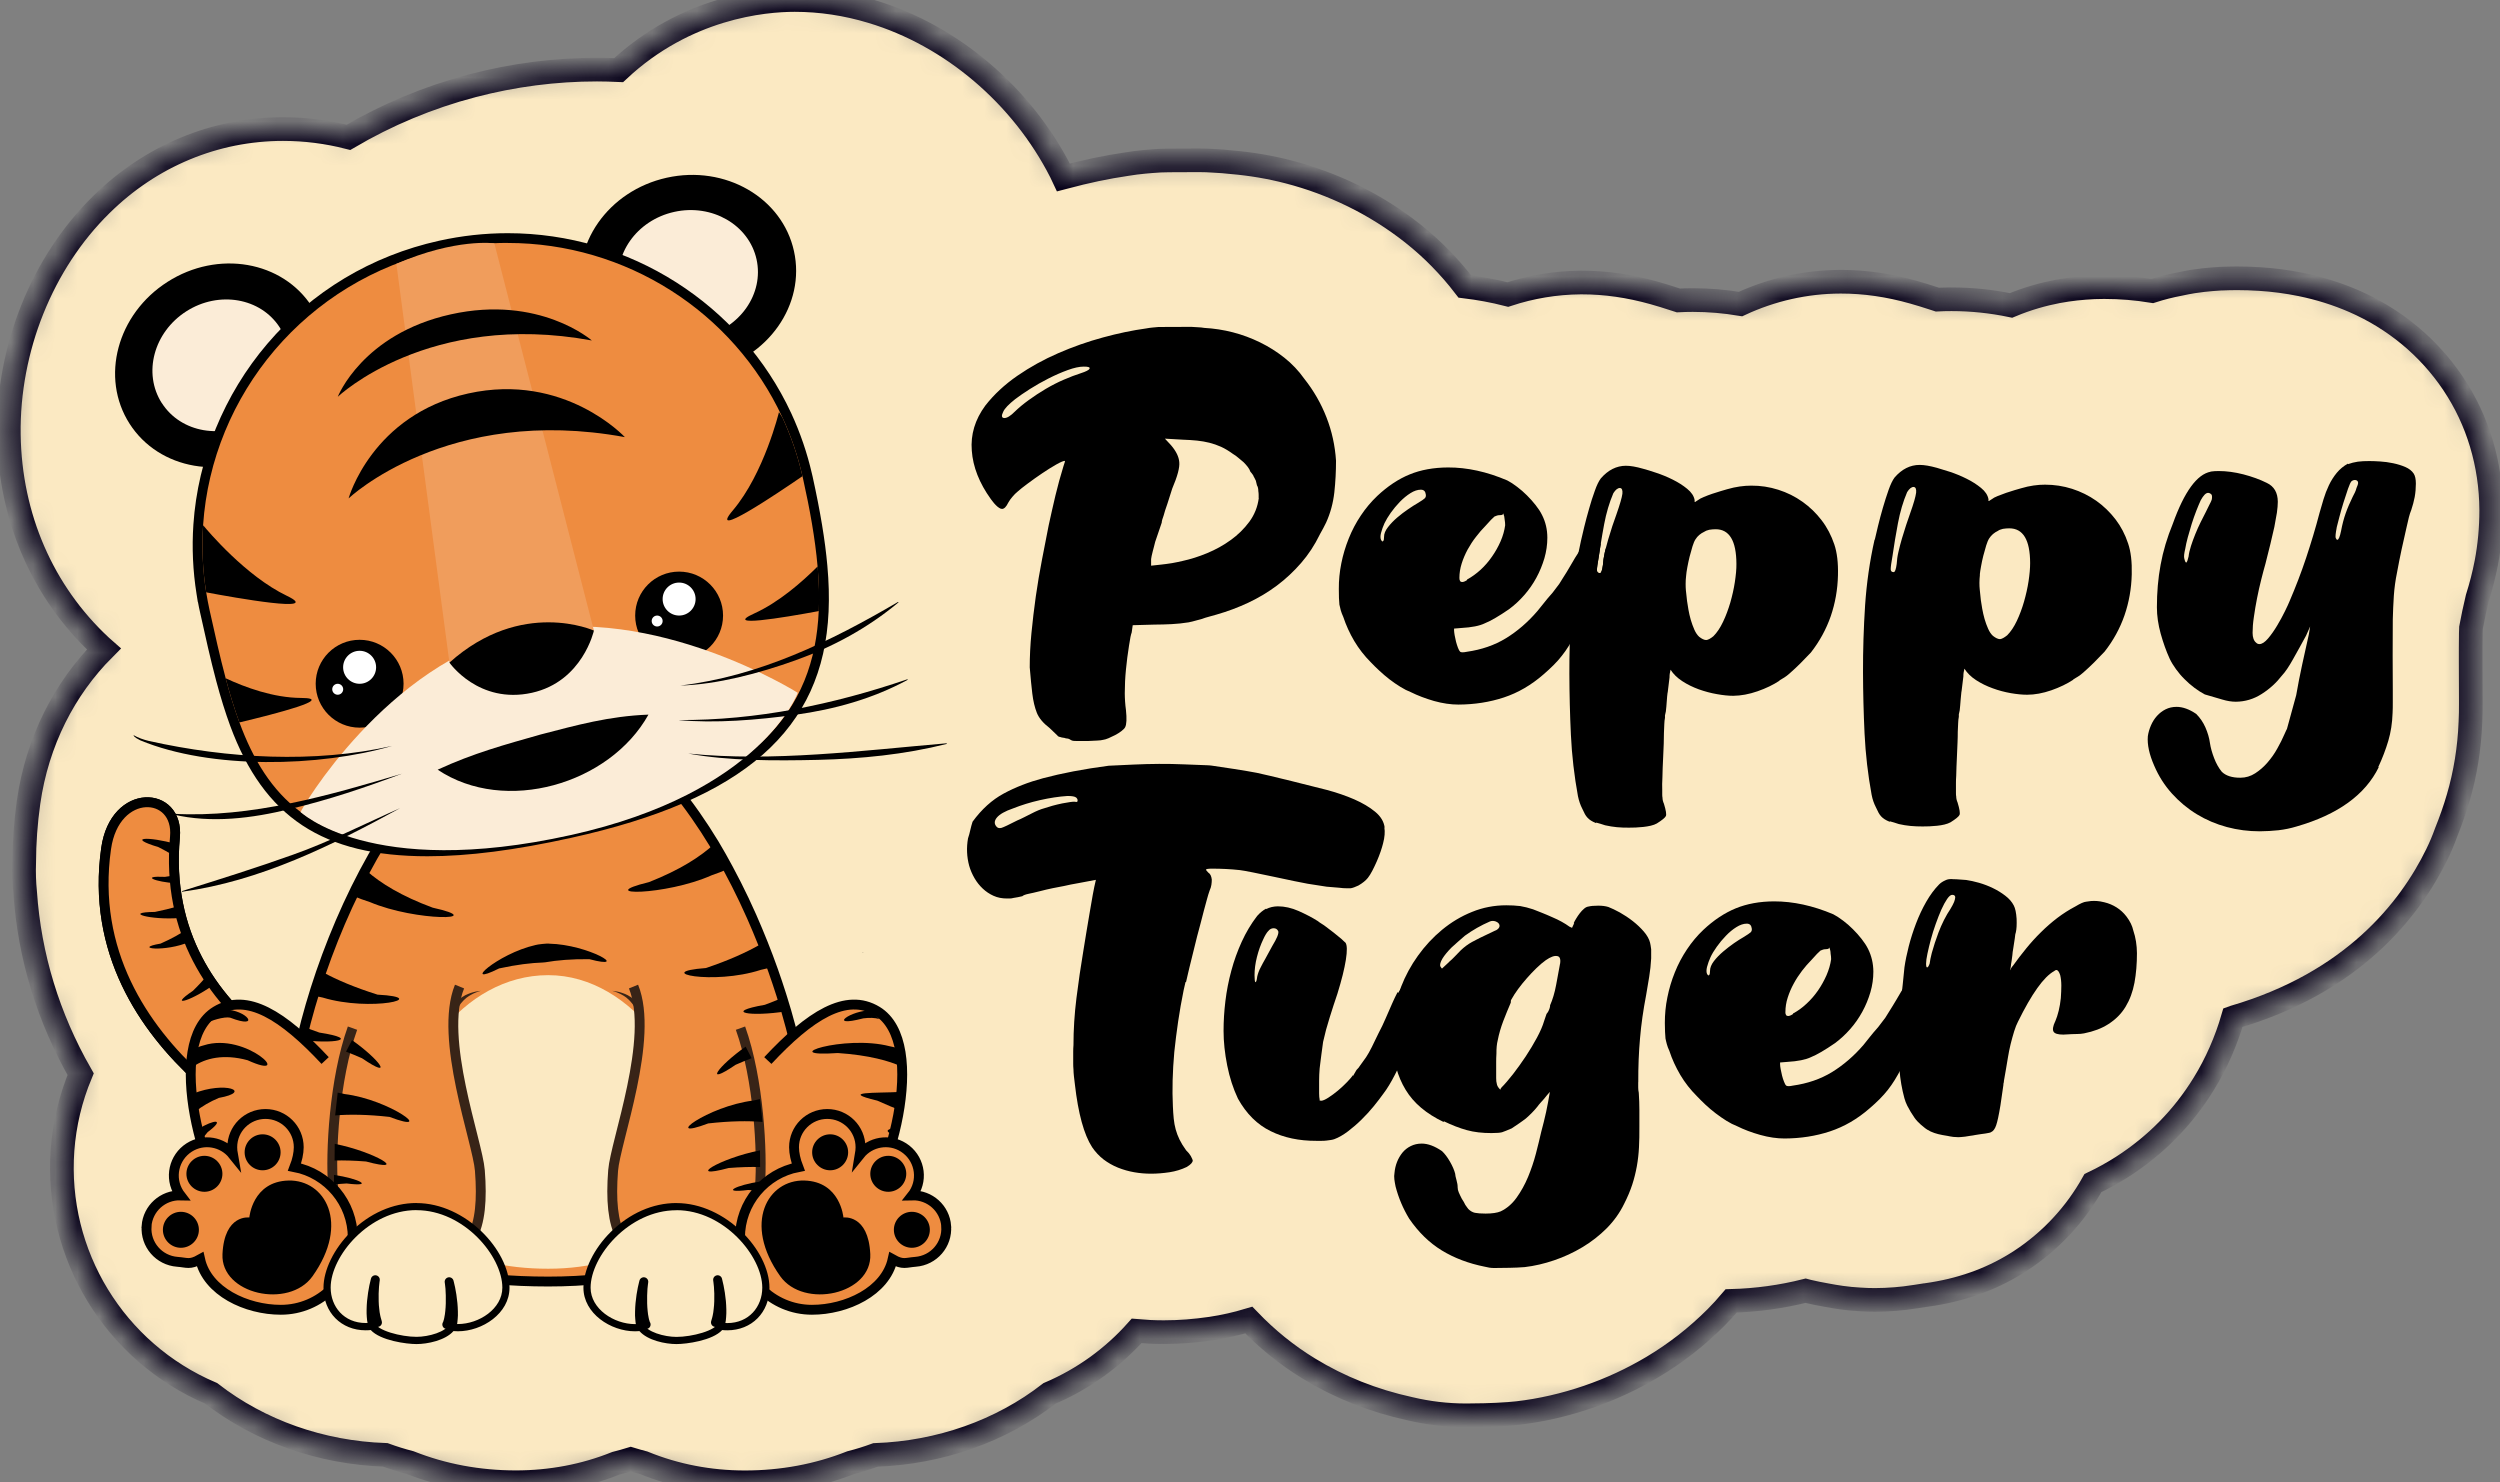 <svg width="113" height="67" viewBox="0 0 113 67" fill="none" xmlns="http://www.w3.org/2000/svg">
<rect x="0" y="0" width="113" height="67" fill="#808080" stroke="none"/>
<mask id="path-1-inside-1_543_13528" fill="white">
<path d="M110.887 17.345C110.887 17.345 110.875 17.328 110.87 17.319C109.773 15.691 108.227 14.409 106.394 13.611C105.635 13.282 104.833 13.029 104.004 12.86C103.388 12.734 102.761 12.652 102.143 12.613C101.78 12.59 101.451 12.579 101.136 12.579C101.128 12.579 101.083 12.579 101.071 12.579C100.835 12.579 100.613 12.588 100.405 12.596H100.371C100.104 12.613 99.848 12.632 99.595 12.661C99.441 12.677 99.286 12.7 99.134 12.722C98.926 12.756 98.721 12.796 98.516 12.841C98.1 12.919 97.689 13.023 97.281 13.155C96.562 13.037 95.845 12.978 95.133 12.978H95.08C94.796 12.978 94.515 12.989 94.242 13.012C93.972 13.032 93.697 13.063 93.43 13.102C93.289 13.122 93.148 13.147 93.011 13.172C92.35 13.299 91.633 13.498 90.899 13.805C90.019 13.622 89.122 13.527 88.22 13.527H88.189C87.981 13.527 87.773 13.532 87.565 13.543C87.52 13.529 87.477 13.515 87.432 13.498C87.081 13.383 86.772 13.287 86.493 13.209C85.363 12.888 84.289 12.734 83.215 12.734H83.178C81.61 12.739 80.075 13.091 78.671 13.743C77.963 13.625 77.249 13.563 76.526 13.563H76.498C76.284 13.563 76.071 13.569 75.857 13.58C75.821 13.569 75.784 13.555 75.748 13.543C75.348 13.411 75.039 13.316 74.744 13.234C73.63 12.922 72.568 12.77 71.505 12.77C71.482 12.77 71.457 12.77 71.434 12.77C70.31 12.779 69.205 12.967 68.153 13.313C67.51 13.147 66.86 13.029 66.211 12.95C65.525 12.056 64.734 11.246 63.846 10.543C63.014 9.886 62.106 9.315 61.153 8.848C60.222 8.393 59.243 8.03 58.245 7.771C57.402 7.552 56.536 7.406 55.667 7.333C55.408 7.304 55.147 7.282 54.886 7.271C54.655 7.254 54.422 7.245 54.188 7.245C54.177 7.245 52.85 7.251 52.85 7.251C52.583 7.251 52.313 7.265 52.049 7.288L51.725 7.316C51.458 7.341 51.188 7.375 50.918 7.42C50.016 7.552 49.08 7.749 48.135 8.005C48.112 8.01 48.09 8.019 48.07 8.024C48.031 7.94 47.992 7.856 47.949 7.774C46.187 4.307 42.995 1.6 39.405 0.523C38.261 0.177 37.088 0 35.921 0C34.51 0 31.004 0.323 27.962 3.171C27.636 3.157 27.312 3.146 26.983 3.146C25.094 3.146 23.202 3.391 21.36 3.874C19.37 4.397 17.489 5.185 15.751 6.208C14.784 5.961 13.797 5.834 12.793 5.834C9.726 5.834 6.81 7.046 4.578 9.25C1.904 11.876 0.344 15.762 0.4 19.65C0.453 23.373 1.927 26.766 4.553 29.209C4.598 29.252 4.645 29.294 4.693 29.336C2.916 31.119 1.682 33.514 1.291 36.261C1.162 37.178 1.097 38.086 1.094 38.988C1.077 39.438 1.092 39.888 1.137 40.338C1.333 43.22 2.18 45.992 3.644 48.553C3.192 49.641 2.913 50.8 2.826 51.98C2.483 56.704 5.182 61.121 9.543 62.979C11.736 64.683 14.514 65.662 17.416 65.76C17.778 65.892 18.147 66.007 18.529 66.106C20.022 66.696 21.63 66.997 23.317 66.997C24.897 66.997 26.421 66.708 27.838 66.14C28.066 66.083 28.288 66.019 28.51 65.951C28.704 66.01 28.898 66.067 29.092 66.117C30.529 66.702 32.07 67 33.672 67C35.356 67 36.967 66.699 38.46 66.109C38.84 66.013 39.211 65.895 39.574 65.763C42.472 65.662 45.248 64.686 47.438 62.982C48.978 62.327 50.308 61.352 51.374 60.157C51.773 60.193 52.175 60.213 52.574 60.213H52.619C53.308 60.213 54.014 60.157 54.728 60.053C55.313 59.965 55.886 59.836 56.446 59.667C57.258 60.514 58.161 61.248 59.154 61.855C60.537 62.704 62.075 63.314 63.725 63.674C64.555 63.871 65.404 63.972 66.256 63.972H66.295C66.565 63.972 66.829 63.966 67.082 63.961C67.451 63.952 67.827 63.935 68.196 63.907C68.328 63.896 68.46 63.885 68.592 63.871C69.658 63.747 70.723 63.502 71.775 63.142C72.795 62.791 73.779 62.336 74.696 61.787C75.739 61.166 76.701 60.415 77.567 59.547C77.806 59.307 78.033 59.057 78.25 58.801C79.397 58.77 80.524 58.616 81.615 58.34C81.649 58.349 81.686 58.36 81.719 58.368C81.989 58.433 82.268 58.489 82.56 58.54C82.776 58.582 82.999 58.619 83.232 58.652C83.502 58.689 83.772 58.717 84.044 58.731C84.281 58.748 84.514 58.756 84.747 58.756C85.051 58.756 85.352 58.742 85.67 58.717C85.788 58.706 85.928 58.695 86.094 58.675C86.268 58.655 86.443 58.63 86.617 58.602C86.749 58.582 86.884 58.562 87.016 58.54H87.028C87.14 58.523 87.252 58.509 87.365 58.489C88.847 58.25 90.177 57.742 91.338 56.98C92.684 56.099 93.806 54.896 94.602 53.474C95.06 53.257 95.499 53.012 95.923 52.742C97.439 51.77 98.679 50.507 99.612 48.986C100.183 48.058 100.622 47.055 100.931 45.989C100.939 45.986 100.951 45.983 100.959 45.981C106.338 44.415 108.921 41.119 110.144 38.623C110.307 38.291 110.448 37.953 110.572 37.608C110.777 37.096 110.96 36.579 111.112 36.059C111.432 34.968 111.618 33.818 111.663 32.64C111.677 32.358 111.682 32.072 111.68 31.779L111.674 29.921C111.674 29.707 111.674 29.505 111.674 29.308C111.677 29.066 111.68 28.833 111.68 28.608C111.68 28.532 111.685 28.459 111.688 28.389C111.688 28.386 111.688 28.383 111.688 28.377C111.727 28.158 111.772 27.942 111.817 27.728C111.868 27.497 111.918 27.264 111.975 27.028C112.141 26.505 112.278 25.976 112.382 25.436C112.529 24.669 112.602 23.873 112.602 23.058C112.593 20.986 112.003 19.015 110.892 17.353L110.887 17.345Z"/>
</mask>
<path d="M110.887 17.345C110.887 17.345 110.875 17.328 110.87 17.319C109.773 15.691 108.227 14.409 106.394 13.611C105.635 13.282 104.833 13.029 104.004 12.86C103.388 12.734 102.761 12.652 102.143 12.613C101.78 12.59 101.451 12.579 101.136 12.579C101.128 12.579 101.083 12.579 101.071 12.579C100.835 12.579 100.613 12.588 100.405 12.596H100.371C100.104 12.613 99.848 12.632 99.595 12.661C99.441 12.677 99.286 12.7 99.134 12.722C98.926 12.756 98.721 12.796 98.516 12.841C98.1 12.919 97.689 13.023 97.281 13.155C96.562 13.037 95.845 12.978 95.133 12.978H95.08C94.796 12.978 94.515 12.989 94.242 13.012C93.972 13.032 93.697 13.063 93.43 13.102C93.289 13.122 93.148 13.147 93.011 13.172C92.35 13.299 91.633 13.498 90.899 13.805C90.019 13.622 89.122 13.527 88.22 13.527H88.189C87.981 13.527 87.773 13.532 87.565 13.543C87.52 13.529 87.477 13.515 87.432 13.498C87.081 13.383 86.772 13.287 86.493 13.209C85.363 12.888 84.289 12.734 83.215 12.734H83.178C81.61 12.739 80.075 13.091 78.671 13.743C77.963 13.625 77.249 13.563 76.526 13.563H76.498C76.284 13.563 76.071 13.569 75.857 13.58C75.821 13.569 75.784 13.555 75.748 13.543C75.348 13.411 75.039 13.316 74.744 13.234C73.63 12.922 72.568 12.77 71.505 12.77C71.482 12.77 71.457 12.77 71.434 12.77C70.31 12.779 69.205 12.967 68.153 13.313C67.51 13.147 66.86 13.029 66.211 12.95C65.525 12.056 64.734 11.246 63.846 10.543C63.014 9.886 62.106 9.315 61.153 8.848C60.222 8.393 59.243 8.03 58.245 7.771C57.402 7.552 56.536 7.406 55.667 7.333C55.408 7.304 55.147 7.282 54.886 7.271C54.655 7.254 54.422 7.245 54.188 7.245C54.177 7.245 52.85 7.251 52.85 7.251C52.583 7.251 52.313 7.265 52.049 7.288L51.725 7.316C51.458 7.341 51.188 7.375 50.918 7.42C50.016 7.552 49.08 7.749 48.135 8.005C48.112 8.01 48.09 8.019 48.07 8.024C48.031 7.94 47.992 7.856 47.949 7.774C46.187 4.307 42.995 1.6 39.405 0.523C38.261 0.177 37.088 0 35.921 0C34.51 0 31.004 0.323 27.962 3.171C27.636 3.157 27.312 3.146 26.983 3.146C25.094 3.146 23.202 3.391 21.36 3.874C19.37 4.397 17.489 5.185 15.751 6.208C14.784 5.961 13.797 5.834 12.793 5.834C9.726 5.834 6.81 7.046 4.578 9.25C1.904 11.876 0.344 15.762 0.4 19.65C0.453 23.373 1.927 26.766 4.553 29.209C4.598 29.252 4.645 29.294 4.693 29.336C2.916 31.119 1.682 33.514 1.291 36.261C1.162 37.178 1.097 38.086 1.094 38.988C1.077 39.438 1.092 39.888 1.137 40.338C1.333 43.22 2.18 45.992 3.644 48.553C3.192 49.641 2.913 50.8 2.826 51.98C2.483 56.704 5.182 61.121 9.543 62.979C11.736 64.683 14.514 65.662 17.416 65.76C17.778 65.892 18.147 66.007 18.529 66.106C20.022 66.696 21.63 66.997 23.317 66.997C24.897 66.997 26.421 66.708 27.838 66.14C28.066 66.083 28.288 66.019 28.51 65.951C28.704 66.01 28.898 66.067 29.092 66.117C30.529 66.702 32.07 67 33.672 67C35.356 67 36.967 66.699 38.46 66.109C38.84 66.013 39.211 65.895 39.574 65.763C42.472 65.662 45.248 64.686 47.438 62.982C48.978 62.327 50.308 61.352 51.374 60.157C51.773 60.193 52.175 60.213 52.574 60.213H52.619C53.308 60.213 54.014 60.157 54.728 60.053C55.313 59.965 55.886 59.836 56.446 59.667C57.258 60.514 58.161 61.248 59.154 61.855C60.537 62.704 62.075 63.314 63.725 63.674C64.555 63.871 65.404 63.972 66.256 63.972H66.295C66.565 63.972 66.829 63.966 67.082 63.961C67.451 63.952 67.827 63.935 68.196 63.907C68.328 63.896 68.46 63.885 68.592 63.871C69.658 63.747 70.723 63.502 71.775 63.142C72.795 62.791 73.779 62.336 74.696 61.787C75.739 61.166 76.701 60.415 77.567 59.547C77.806 59.307 78.033 59.057 78.25 58.801C79.397 58.77 80.524 58.616 81.615 58.34C81.649 58.349 81.686 58.36 81.719 58.368C81.989 58.433 82.268 58.489 82.56 58.54C82.776 58.582 82.999 58.619 83.232 58.652C83.502 58.689 83.772 58.717 84.044 58.731C84.281 58.748 84.514 58.756 84.747 58.756C85.051 58.756 85.352 58.742 85.67 58.717C85.788 58.706 85.928 58.695 86.094 58.675C86.268 58.655 86.443 58.63 86.617 58.602C86.749 58.582 86.884 58.562 87.016 58.54H87.028C87.14 58.523 87.252 58.509 87.365 58.489C88.847 58.25 90.177 57.742 91.338 56.98C92.684 56.099 93.806 54.896 94.602 53.474C95.06 53.257 95.499 53.012 95.923 52.742C97.439 51.77 98.679 50.507 99.612 48.986C100.183 48.058 100.622 47.055 100.931 45.989C100.939 45.986 100.951 45.983 100.959 45.981C106.338 44.415 108.921 41.119 110.144 38.623C110.307 38.291 110.448 37.953 110.572 37.608C110.777 37.096 110.96 36.579 111.112 36.059C111.432 34.968 111.618 33.818 111.663 32.64C111.677 32.358 111.682 32.072 111.68 31.779L111.674 29.921C111.674 29.707 111.674 29.505 111.674 29.308C111.677 29.066 111.68 28.833 111.68 28.608C111.68 28.532 111.685 28.459 111.688 28.389C111.688 28.386 111.688 28.383 111.688 28.377C111.727 28.158 111.772 27.942 111.817 27.728C111.868 27.497 111.918 27.264 111.975 27.028C112.141 26.505 112.278 25.976 112.382 25.436C112.529 24.669 112.602 23.873 112.602 23.058C112.593 20.986 112.003 19.015 110.892 17.353L110.887 17.345Z" fill="#FBE9C2" stroke="#09031B" stroke-width="1.069" stroke-linecap="round" mask="url(#path-1-inside-1_543_13528)"/>
<path d="M59.652 24.166C59.422 24.638 59.142 25.065 58.809 25.448C58.476 25.831 58.111 26.173 57.713 26.47C57.315 26.768 56.885 27.024 56.423 27.242C55.963 27.457 55.486 27.637 54.991 27.778C54.876 27.811 54.761 27.843 54.652 27.873C54.54 27.902 54.428 27.937 54.313 27.979C54.107 28.038 53.913 28.088 53.733 28.129C53.468 28.17 53.208 28.2 52.955 28.211C52.699 28.223 52.439 28.232 52.177 28.232L51.199 28.259L51.152 28.591C51.12 28.665 51.078 28.863 51.031 29.187C50.975 29.54 50.928 29.899 50.893 30.262C50.857 30.624 50.84 30.984 50.84 31.337C50.84 31.461 50.846 31.588 50.854 31.714C50.863 31.841 50.875 31.968 50.893 32.092C50.934 32.486 50.922 32.745 50.857 32.869C50.834 32.919 50.778 32.975 50.692 33.043C50.607 33.108 50.513 33.17 50.41 33.223C50.306 33.276 50.206 33.323 50.106 33.367C50.006 33.408 49.923 33.435 49.858 33.441C49.8 33.459 49.714 33.467 49.599 33.473C49.484 33.476 49.34 33.485 49.166 33.494H48.689C48.568 33.494 48.489 33.488 48.447 33.47C48.415 33.453 48.388 33.441 48.374 33.432C48.356 33.423 48.344 33.414 48.335 33.408C48.312 33.391 48.256 33.379 48.173 33.373C48.132 33.355 48.091 33.347 48.05 33.344C48.008 33.341 47.967 33.329 47.926 33.314C47.861 33.305 47.814 33.282 47.79 33.24L47.443 32.908C47.154 32.687 46.959 32.457 46.865 32.218C46.771 31.98 46.7 31.688 46.659 31.34C46.624 31.052 46.585 30.66 46.544 30.165C46.544 29.679 46.568 29.163 46.621 28.618C46.674 28.073 46.739 27.522 46.818 26.959C46.898 26.399 46.992 25.843 47.098 25.295C47.204 24.747 47.304 24.228 47.401 23.742C47.499 23.288 47.602 22.84 47.705 22.399C47.811 21.957 47.932 21.515 48.07 21.067C48.126 20.911 48.147 20.831 48.132 20.831C48.067 20.831 47.935 20.887 47.737 20.999C47.54 21.111 47.328 21.244 47.101 21.397C46.874 21.55 46.659 21.703 46.453 21.857C46.246 22.01 46.099 22.128 46.008 22.21C45.917 22.284 45.834 22.366 45.76 22.457C45.687 22.54 45.625 22.628 45.575 22.717C45.483 22.908 45.389 23.003 45.292 23.003C45.251 23.003 45.207 22.988 45.157 22.953C45.106 22.92 45.056 22.879 45.009 22.829C44.962 22.779 44.915 22.732 44.88 22.681C44.844 22.631 44.812 22.59 44.785 22.558C44.264 21.833 43.978 21.105 43.925 20.372C43.866 19.647 44.069 18.966 44.538 18.33C44.933 17.826 45.416 17.378 45.987 16.984C46.559 16.589 47.175 16.25 47.832 15.964C48.489 15.678 49.163 15.44 49.85 15.254C50.536 15.066 51.19 14.93 51.809 14.845C51.9 14.827 51.992 14.815 52.08 14.806C52.171 14.797 52.266 14.789 52.366 14.78L53.851 14.774C53.951 14.783 54.048 14.789 54.148 14.792C54.248 14.794 54.343 14.806 54.434 14.821C54.87 14.845 55.303 14.912 55.727 15.021C56.152 15.13 56.561 15.284 56.953 15.475C57.345 15.667 57.713 15.899 58.055 16.17C58.397 16.442 58.697 16.757 58.953 17.119C59.375 17.652 59.711 18.233 59.955 18.86C60.2 19.485 60.344 20.142 60.388 20.825C60.388 21.294 60.365 21.771 60.312 22.254C60.258 22.737 60.135 23.191 59.94 23.621C59.899 23.704 59.855 23.789 59.811 23.875C59.767 23.96 59.714 24.054 59.657 24.154L59.652 24.166ZM49.243 16.668C49.284 16.604 49.199 16.568 48.983 16.571C48.786 16.571 48.545 16.624 48.262 16.727C47.979 16.83 47.687 16.957 47.393 17.107C47.095 17.258 46.815 17.417 46.547 17.587C46.279 17.758 46.061 17.909 45.887 18.041C45.593 18.274 45.41 18.462 45.345 18.613C45.254 18.795 45.271 18.89 45.395 18.896C45.519 18.896 45.675 18.801 45.864 18.61C46.043 18.436 46.255 18.259 46.5 18.082C46.742 17.906 46.998 17.738 47.266 17.579C47.534 17.422 47.805 17.281 48.082 17.163C48.359 17.043 48.615 16.945 48.854 16.869C49.084 16.795 49.216 16.727 49.249 16.668H49.243ZM56.891 22.505V22.363C56.891 22.31 56.885 22.254 56.876 22.195C56.876 22.089 56.856 22.001 56.814 21.936L56.764 21.727C56.747 21.686 56.726 21.644 56.703 21.603C56.679 21.562 56.655 21.521 56.641 21.479C56.59 21.406 56.549 21.353 56.517 21.32C56.493 21.247 56.452 21.173 56.399 21.105C56.346 21.035 56.281 20.964 56.208 20.89C56.125 20.825 56.045 20.758 55.972 20.693C55.898 20.628 55.819 20.569 55.736 20.522C55.545 20.383 55.365 20.274 55.191 20.195C55.017 20.118 54.843 20.056 54.664 20.012C54.487 19.968 54.301 19.936 54.107 19.915C53.913 19.894 53.7 19.883 53.471 19.874L52.654 19.827L52.928 20.121C53.161 20.392 53.285 20.649 53.303 20.887C53.329 21.126 53.223 21.526 52.984 22.086C52.943 22.201 52.908 22.316 52.875 22.428C52.843 22.54 52.805 22.652 52.766 22.77C52.725 22.885 52.69 22.988 52.663 23.073C52.637 23.159 52.613 23.235 52.596 23.303C52.54 23.45 52.51 23.559 52.51 23.624L52.215 24.49C52.198 24.564 52.18 24.638 52.16 24.708C52.139 24.779 52.121 24.85 52.103 24.924C52.062 25.08 52.039 25.195 52.03 25.271V25.569L52.489 25.519C52.554 25.51 52.628 25.501 52.713 25.492C52.796 25.483 52.881 25.471 52.973 25.454C53.064 25.436 53.149 25.421 53.232 25.404C53.314 25.386 53.388 25.371 53.456 25.354C53.809 25.277 54.178 25.162 54.561 25.003C54.944 24.844 55.3 24.649 55.627 24.411C55.957 24.175 56.237 23.898 56.473 23.58C56.705 23.262 56.847 22.905 56.897 22.511L56.891 22.505Z" fill="black"/>
<path d="M72.579 24.791C72.562 24.859 72.547 24.924 72.532 24.988C72.488 25.186 72.462 25.369 72.453 25.534C72.42 25.781 72.376 25.905 72.32 25.905C72.229 25.905 72.182 25.86 72.182 25.769C72.182 25.669 72.211 25.463 72.267 25.151C72.294 24.965 72.323 24.773 72.355 24.576C72.24 24.496 72.12 24.458 71.993 24.458C71.911 24.458 71.828 24.485 71.746 24.541C71.663 24.594 71.589 24.658 71.525 24.738C71.463 24.812 71.407 24.888 71.351 24.968C71.351 24.974 71.342 24.98 71.339 24.985C71.283 25.074 71.233 25.151 71.192 25.215C71.118 25.339 71.05 25.454 70.988 25.563C70.927 25.669 70.868 25.769 70.812 25.86C70.753 25.949 70.697 26.04 70.644 26.126C70.591 26.211 70.535 26.302 70.479 26.391C70.414 26.473 70.346 26.562 70.281 26.653C70.216 26.744 70.143 26.836 70.06 26.924C69.978 27.015 69.892 27.119 69.801 27.236C69.71 27.351 69.607 27.478 69.492 27.619C69.059 28.123 68.584 28.533 68.069 28.848C67.556 29.163 66.964 29.366 66.298 29.461C66.148 29.493 66.051 29.493 66.001 29.461C65.968 29.428 65.933 29.369 65.9 29.281C65.868 29.195 65.838 29.101 65.812 29.004C65.788 28.904 65.768 28.81 65.75 28.712C65.733 28.618 65.727 28.547 65.724 28.497V28.412L66.048 28.385C66.525 28.359 66.882 28.288 67.12 28.17C67.385 28.064 67.748 27.852 68.207 27.537C68.455 27.354 68.684 27.142 68.897 26.898C69.112 26.653 69.294 26.391 69.445 26.111C69.598 25.831 69.716 25.536 69.807 25.233C69.895 24.927 69.94 24.617 69.94 24.305C69.94 23.934 69.86 23.592 69.701 23.28C69.627 23.129 69.53 22.982 69.409 22.829C69.288 22.676 69.159 22.531 69.017 22.39C68.879 22.251 68.729 22.122 68.573 22.004C68.416 21.883 68.266 21.786 68.128 21.715C67.203 21.32 66.31 21.126 65.453 21.129C64.802 21.132 64.224 21.235 63.717 21.444C63.211 21.65 62.724 21.974 62.256 22.413C61.976 22.679 61.729 22.973 61.511 23.3C61.293 23.624 61.11 23.972 60.963 24.34C60.815 24.709 60.703 25.083 60.627 25.466C60.55 25.849 60.512 26.235 60.515 26.623C60.515 26.78 60.518 26.915 60.521 27.03C60.527 27.145 60.532 27.245 60.541 27.328C60.556 27.41 60.58 27.496 60.603 27.587C60.63 27.678 60.665 27.776 60.715 27.882C60.842 28.262 61.007 28.627 61.213 28.975C61.422 29.325 61.67 29.643 61.958 29.932C62.073 30.056 62.206 30.183 62.35 30.318C62.495 30.454 62.648 30.583 62.807 30.707C62.969 30.831 63.131 30.943 63.299 31.046C63.464 31.149 63.62 31.228 63.767 31.284C64.083 31.441 64.433 31.573 64.819 31.685C65.208 31.794 65.576 31.847 65.921 31.847C66.646 31.844 67.329 31.738 67.972 31.526C68.614 31.314 69.212 30.966 69.763 30.486C69.934 30.339 70.09 30.194 70.225 30.059C70.361 29.923 70.485 29.785 70.594 29.643C70.706 29.502 70.809 29.358 70.903 29.204C70.921 29.178 70.935 29.151 70.953 29.122C71.033 28.989 71.115 28.839 71.204 28.677C71.268 28.536 71.339 28.391 71.419 28.244C71.495 28.094 71.575 27.943 71.657 27.784C71.796 27.513 71.934 27.236 72.07 26.956C72.205 26.674 72.326 26.391 72.432 26.102C72.626 25.622 72.721 25.292 72.712 25.112C72.7 24.997 72.656 24.891 72.579 24.791ZM66.068 25.472C66.136 25.254 66.227 25.044 66.336 24.841C66.448 24.638 66.572 24.446 66.713 24.267C66.852 24.084 66.996 23.919 67.144 23.769C67.341 23.545 67.477 23.406 67.55 23.347C67.633 23.306 67.712 23.285 67.786 23.285C67.901 23.285 67.954 23.256 67.945 23.197C67.986 23.297 68.007 23.392 68.01 23.483C68.016 23.533 68.025 23.577 68.028 23.618C68.031 23.66 68.033 23.701 68.033 23.742C68.001 23.981 67.933 24.222 67.827 24.467C67.721 24.709 67.591 24.941 67.438 25.159C67.288 25.377 67.114 25.578 66.923 25.754C66.728 25.931 66.525 26.078 66.31 26.196V26.22C66.222 26.279 66.145 26.308 66.089 26.308C66.007 26.308 65.965 26.246 65.965 26.123C65.965 25.908 65.998 25.692 66.068 25.472ZM64.395 22.528C64.362 22.564 64.251 22.637 64.062 22.752C63.956 22.811 63.818 22.9 63.65 23.015C63.479 23.129 63.317 23.256 63.155 23.392C62.995 23.53 62.854 23.674 62.736 23.828C62.618 23.981 62.556 24.125 62.559 24.267C62.559 24.367 62.548 24.429 62.521 24.452C62.498 24.494 62.465 24.476 62.424 24.402C62.389 24.328 62.389 24.225 62.421 24.093C62.462 23.937 62.515 23.789 62.58 23.648C62.648 23.506 62.742 23.35 62.863 23.177C62.987 23.003 63.125 22.838 63.275 22.682C63.429 22.525 63.588 22.393 63.753 22.29C63.915 22.187 64.074 22.134 64.221 22.134C64.354 22.134 64.427 22.204 64.445 22.343C64.46 22.419 64.445 22.481 64.395 22.528Z" fill="black"/>
<path d="M82.911 24.608C82.775 24.205 82.587 23.84 82.336 23.515C82.089 23.191 81.8 22.912 81.47 22.679C81.14 22.443 80.775 22.263 80.38 22.137C79.982 22.01 79.576 21.948 79.154 21.951C78.989 21.951 78.816 21.963 78.636 21.989C78.453 22.013 78.265 22.057 78.067 22.113C78.002 22.131 77.908 22.157 77.784 22.196C77.661 22.234 77.531 22.275 77.395 22.319C77.257 22.366 77.13 22.414 77.013 22.464C76.892 22.514 76.806 22.558 76.759 22.599C76.727 22.617 76.697 22.635 76.68 22.649C76.659 22.667 76.638 22.679 76.624 22.688H76.597V22.602C76.565 22.419 76.453 22.252 76.261 22.095C76.073 21.939 75.852 21.801 75.604 21.677C75.357 21.553 75.109 21.453 74.862 21.371C74.614 21.288 74.417 21.226 74.27 21.188C73.954 21.097 73.695 21.052 73.489 21.052C73.062 21.055 72.682 21.247 72.355 21.627C72.263 21.751 72.172 21.936 72.084 22.19C71.992 22.44 71.907 22.708 71.827 22.994C71.745 23.28 71.671 23.554 71.606 23.822C71.541 24.09 71.491 24.299 71.459 24.447C71.421 24.62 71.385 24.794 71.35 24.968C71.194 25.781 71.085 26.6 71.032 27.428C70.993 27.994 70.967 28.559 70.952 29.122C70.938 29.564 70.935 30.003 70.935 30.445C70.938 31.37 70.961 32.295 71.005 33.22C71.049 34.148 71.156 35.07 71.323 35.984C71.368 36.199 71.433 36.39 71.524 36.564C71.565 36.655 71.603 36.732 71.636 36.794C71.668 36.856 71.709 36.909 71.754 36.959C71.801 37.009 71.851 37.053 71.91 37.089C71.969 37.127 72.045 37.165 72.145 37.206V37.18C72.21 37.197 72.278 37.215 72.343 37.236C72.408 37.256 72.478 37.277 72.552 37.303C72.735 37.345 72.912 37.371 73.085 37.389C73.259 37.404 73.439 37.413 73.63 37.41C73.719 37.41 73.822 37.407 73.937 37.404C74.055 37.398 74.169 37.389 74.284 37.377C74.399 37.365 74.511 37.345 74.617 37.321C74.726 37.295 74.815 37.262 74.888 37.221C75.127 37.071 75.263 36.959 75.298 36.885C75.33 36.812 75.301 36.626 75.21 36.331C75.165 36.231 75.145 36.14 75.145 36.057C75.136 36.016 75.133 35.966 75.133 35.904V35.701C75.133 35.624 75.133 35.539 75.13 35.439C75.13 35.341 75.136 35.232 75.142 35.117C75.142 35.003 75.145 34.867 75.153 34.711C75.162 34.555 75.168 34.375 75.177 34.178C75.183 33.98 75.192 33.792 75.201 33.615C75.207 33.438 75.21 33.276 75.21 33.129C75.218 32.97 75.224 32.837 75.227 32.725C75.23 32.613 75.242 32.522 75.257 32.448V32.336C75.289 32.23 75.31 32.098 75.319 31.942C75.324 31.85 75.333 31.75 75.342 31.644C75.348 31.535 75.36 31.417 75.377 31.285V31.323L75.463 30.616C75.46 30.51 75.478 30.395 75.51 30.271C75.634 30.468 75.811 30.639 76.037 30.787C76.264 30.937 76.515 31.058 76.786 31.158C77.06 31.255 77.334 31.329 77.611 31.376C77.885 31.426 78.132 31.45 78.344 31.45C78.692 31.447 79.057 31.379 79.44 31.246C79.82 31.114 80.156 30.952 80.445 30.76H80.421C80.495 30.719 80.572 30.675 80.648 30.625C80.728 30.575 80.807 30.513 80.89 30.439C81.061 30.289 81.225 30.136 81.382 29.979C81.538 29.823 81.694 29.661 81.85 29.496C82.245 28.992 82.543 28.444 82.749 27.855C82.952 27.263 83.061 26.647 83.076 26.005C83.091 25.436 83.034 24.971 82.911 24.608ZM73.333 22.316C73.309 22.496 73.218 22.805 73.065 23.244C73.006 23.401 72.944 23.577 72.879 23.775C72.814 23.972 72.752 24.175 72.691 24.382C72.649 24.52 72.611 24.659 72.579 24.791C72.561 24.859 72.546 24.924 72.531 24.989C72.487 25.186 72.461 25.369 72.452 25.534C72.419 25.781 72.375 25.905 72.319 25.905C72.228 25.905 72.181 25.861 72.181 25.769C72.181 25.669 72.21 25.463 72.266 25.151C72.293 24.965 72.322 24.773 72.355 24.576C72.399 24.293 72.452 23.999 72.508 23.695C72.605 23.18 72.743 22.714 72.923 22.293C73.023 22.134 73.121 22.057 73.221 22.057C73.312 22.063 73.347 22.151 73.333 22.316ZM78.415 26.311C78.368 26.621 78.297 26.93 78.209 27.239C78.117 27.549 78.011 27.837 77.882 28.106C77.755 28.374 77.611 28.592 77.446 28.757C77.316 28.863 77.207 28.922 77.124 28.93C77.033 28.93 76.927 28.881 76.803 28.783C76.721 28.71 76.647 28.601 76.585 28.462C76.523 28.321 76.47 28.173 76.423 28.017C76.379 27.861 76.344 27.708 76.317 27.555C76.291 27.401 76.27 27.272 76.255 27.166L76.202 26.683C76.194 26.6 76.191 26.503 76.191 26.391C76.191 26.279 76.196 26.155 76.214 26.014C76.22 25.925 76.238 25.802 76.267 25.643C76.297 25.486 76.329 25.327 76.37 25.162C76.412 24.997 76.456 24.841 76.5 24.697C76.544 24.552 76.591 24.444 76.641 24.37C76.73 24.229 76.862 24.116 77.036 24.034C77.077 24.002 77.151 23.972 77.257 23.946C77.307 23.94 77.357 23.931 77.404 23.928C77.454 23.922 77.502 23.922 77.543 23.922C78.167 23.919 78.483 24.441 78.486 25.489C78.489 25.728 78.462 26.002 78.415 26.311Z" fill="black"/>
<path d="M84.738 24.405C84.77 24.258 84.82 24.049 84.885 23.78C84.95 23.512 85.024 23.235 85.106 22.953C85.189 22.67 85.274 22.399 85.363 22.148C85.451 21.898 85.542 21.709 85.634 21.585C85.961 21.205 86.341 21.014 86.768 21.014C86.974 21.014 87.233 21.058 87.549 21.146C87.696 21.188 87.896 21.25 88.144 21.329C88.391 21.412 88.639 21.512 88.886 21.636C89.134 21.759 89.352 21.898 89.543 22.054C89.735 22.21 89.844 22.378 89.879 22.561V22.646H89.903C89.92 22.637 89.938 22.625 89.959 22.608C89.979 22.59 90.006 22.575 90.038 22.558C90.088 22.517 90.171 22.469 90.291 22.422C90.412 22.375 90.539 22.325 90.674 22.278C90.81 22.234 90.94 22.189 91.063 22.154C91.187 22.116 91.281 22.089 91.346 22.072C91.544 22.013 91.732 21.971 91.915 21.945C92.095 21.918 92.268 21.907 92.433 21.907C92.855 21.907 93.261 21.968 93.659 22.095C94.054 22.222 94.419 22.402 94.749 22.634C95.079 22.867 95.368 23.147 95.618 23.471C95.866 23.795 96.057 24.16 96.19 24.564C96.314 24.926 96.37 25.392 96.355 25.96C96.34 26.603 96.231 27.221 96.028 27.811C95.824 28.4 95.524 28.948 95.129 29.452C94.973 29.617 94.817 29.779 94.661 29.935C94.504 30.091 94.34 30.244 94.169 30.395C94.086 30.468 94.007 30.53 93.927 30.58C93.848 30.63 93.774 30.674 93.7 30.716H93.724C93.435 30.907 93.099 31.069 92.719 31.202C92.336 31.334 91.971 31.402 91.626 31.402C91.411 31.402 91.166 31.378 90.89 31.331C90.613 31.281 90.339 31.211 90.068 31.11C89.797 31.013 89.546 30.89 89.319 30.742C89.092 30.595 88.916 30.421 88.792 30.224C88.76 30.347 88.742 30.462 88.745 30.571L88.659 31.275V31.237C88.642 31.37 88.63 31.488 88.624 31.596C88.615 31.703 88.609 31.803 88.6 31.894C88.592 32.05 88.571 32.183 88.539 32.289V32.401C88.524 32.474 88.512 32.569 88.509 32.678C88.506 32.79 88.5 32.922 88.491 33.078C88.491 33.226 88.489 33.391 88.48 33.568C88.471 33.744 88.465 33.933 88.456 34.13C88.447 34.328 88.441 34.504 88.433 34.661C88.424 34.817 88.421 34.952 88.421 35.067C88.412 35.182 88.409 35.291 88.409 35.388V35.648C88.409 35.721 88.409 35.789 88.409 35.851C88.409 35.913 88.412 35.963 88.421 36.004C88.421 36.087 88.441 36.178 88.483 36.275C88.574 36.573 88.603 36.758 88.571 36.832C88.539 36.906 88.403 37.017 88.164 37.168C88.091 37.209 87.999 37.241 87.893 37.268C87.787 37.294 87.675 37.312 87.56 37.324C87.445 37.336 87.331 37.344 87.213 37.35C87.098 37.353 86.995 37.356 86.903 37.356C86.715 37.356 86.532 37.35 86.358 37.333C86.185 37.318 86.008 37.288 85.825 37.247C85.751 37.224 85.681 37.2 85.616 37.179C85.551 37.159 85.483 37.141 85.419 37.123V37.147C85.318 37.106 85.242 37.068 85.183 37.029C85.124 36.991 85.074 36.95 85.027 36.9C84.983 36.85 84.941 36.794 84.909 36.732C84.876 36.67 84.838 36.593 84.797 36.502C84.706 36.328 84.638 36.137 84.597 35.922C84.429 35.008 84.323 34.086 84.278 33.158C84.234 32.23 84.211 31.305 84.208 30.383C84.205 29.378 84.237 28.37 84.302 27.366C84.37 26.361 84.511 25.365 84.732 24.384L84.738 24.405ZM85.545 25.106C85.489 25.418 85.46 25.625 85.46 25.725C85.46 25.816 85.504 25.86 85.595 25.86C85.654 25.86 85.698 25.737 85.731 25.489C85.74 25.324 85.763 25.142 85.81 24.944C85.855 24.747 85.908 24.543 85.969 24.337C86.031 24.131 86.093 23.928 86.158 23.73C86.223 23.533 86.285 23.356 86.341 23.197C86.497 22.761 86.585 22.452 86.609 22.269C86.624 22.104 86.588 22.019 86.497 22.01C86.397 22.01 86.299 22.089 86.202 22.245C86.022 22.667 85.884 23.135 85.787 23.651C85.69 24.166 85.61 24.649 85.545 25.103V25.106ZM89.493 25.972C89.478 26.114 89.47 26.238 89.47 26.349C89.47 26.461 89.475 26.559 89.484 26.641L89.534 27.124C89.552 27.23 89.573 27.36 89.596 27.513C89.623 27.666 89.658 27.82 89.702 27.976C89.746 28.132 89.802 28.279 89.864 28.421C89.926 28.562 90 28.668 90.082 28.742C90.206 28.839 90.312 28.889 90.403 28.889C90.486 28.88 90.592 28.821 90.725 28.715C90.89 28.55 91.034 28.332 91.161 28.064C91.287 27.796 91.396 27.507 91.485 27.198C91.573 26.889 91.644 26.579 91.691 26.27C91.738 25.96 91.762 25.686 91.762 25.448C91.759 24.402 91.444 23.878 90.816 23.881C90.775 23.881 90.731 23.881 90.68 23.886C90.63 23.892 90.58 23.898 90.533 23.904C90.427 23.931 90.353 23.957 90.312 23.992C90.138 24.075 90.009 24.187 89.917 24.328C89.867 24.402 89.82 24.511 89.776 24.655C89.732 24.8 89.688 24.956 89.646 25.118C89.605 25.283 89.57 25.445 89.543 25.601C89.514 25.757 89.496 25.881 89.487 25.972H89.493Z" fill="black"/>
<path d="M99.922 21.315C99.981 21.306 100.037 21.3 100.096 21.297C100.155 21.294 100.217 21.291 100.282 21.291C100.635 21.291 101.009 21.341 101.401 21.441C101.793 21.544 102.147 21.671 102.459 21.827C102.789 21.983 102.954 22.266 102.957 22.679C102.957 22.82 102.942 22.985 102.916 23.174C102.886 23.362 102.848 23.577 102.801 23.816C102.695 24.293 102.562 24.85 102.397 25.486C102.341 25.684 102.276 25.919 102.209 26.191C102.141 26.462 102.076 26.744 102.02 27.033C101.964 27.322 101.914 27.605 101.876 27.882C101.834 28.159 101.817 28.4 101.817 28.606C101.817 28.813 101.873 28.969 101.979 29.051C102.02 29.093 102.07 29.113 102.126 29.113C102.241 29.113 102.371 29.028 102.515 28.86C102.659 28.692 102.795 28.497 102.927 28.276C103.057 28.058 103.175 27.843 103.278 27.631C103.381 27.419 103.449 27.275 103.481 27.192C103.758 26.547 104.012 25.89 104.236 25.218C104.459 24.547 104.663 23.872 104.84 23.194C104.895 22.997 104.957 22.788 105.022 22.57C105.087 22.352 105.169 22.14 105.267 21.933C105.364 21.727 105.485 21.539 105.623 21.371C105.762 21.203 105.933 21.061 106.13 20.955V20.979C106.268 20.929 106.419 20.89 106.575 20.867C106.648 20.858 106.728 20.852 106.816 20.846C106.902 20.843 106.996 20.84 107.093 20.84C107.226 20.84 107.388 20.846 107.582 20.858C107.777 20.87 107.971 20.896 108.169 20.938C108.366 20.979 108.549 21.035 108.72 21.108C108.888 21.182 109.014 21.279 109.097 21.403C109.164 21.503 109.197 21.654 109.197 21.86C109.197 22.066 109.179 22.275 109.144 22.467C109.109 22.655 109.055 22.85 108.991 23.047C108.949 23.147 108.914 23.256 108.882 23.38C108.849 23.504 108.817 23.645 108.784 23.801C108.702 24.149 108.625 24.494 108.552 24.835C108.478 25.177 108.41 25.528 108.345 25.881C108.272 26.235 108.225 26.585 108.201 26.933C108.178 27.281 108.163 27.634 108.154 27.997C108.154 28.244 108.154 28.503 108.151 28.774C108.148 29.045 108.148 29.331 108.148 29.629L108.154 31.161V31.741C108.154 31.915 108.154 32.074 108.145 32.224C108.13 32.678 108.066 33.099 107.951 33.485C107.836 33.874 107.686 34.269 107.497 34.673H107.521C106.908 35.928 105.667 36.82 103.808 37.356C103.537 37.439 103.263 37.495 102.986 37.527C102.709 37.557 102.43 37.572 102.141 37.575C101.637 37.575 101.142 37.513 100.656 37.383C100.17 37.253 99.716 37.059 99.301 36.806C98.882 36.552 98.508 36.24 98.172 35.869C97.837 35.498 97.571 35.079 97.371 34.611C97.147 34.101 97.05 33.656 97.082 33.276C97.106 33.111 97.153 32.949 97.224 32.787C97.294 32.625 97.383 32.484 97.495 32.36C97.607 32.236 97.736 32.136 97.884 32.062C98.031 31.989 98.196 31.95 98.379 31.95C98.659 31.95 98.956 32.056 99.268 32.269C99.442 32.442 99.581 32.646 99.684 32.878C99.787 33.114 99.858 33.35 99.89 33.588C99.922 33.803 99.987 34.03 100.079 34.269C100.17 34.508 100.285 34.714 100.426 34.885C100.609 35.064 100.889 35.156 101.269 35.153C101.507 35.153 101.731 35.085 101.935 34.953C102.141 34.82 102.326 34.658 102.494 34.463C102.662 34.269 102.81 34.06 102.936 33.83C103.063 33.603 103.169 33.394 103.249 33.205L103.361 32.958V32.981L103.788 31.423C103.867 30.96 103.959 30.504 104.056 30.05C104.153 29.596 104.256 29.14 104.359 28.677C104.374 28.562 104.389 28.477 104.401 28.424C104.412 28.371 104.418 28.335 104.418 28.318L104.236 28.727C104.138 28.91 104.038 29.09 103.941 29.266C103.844 29.443 103.744 29.62 103.646 29.794C103.458 30.133 103.29 30.38 103.143 30.536C102.895 30.857 102.592 31.137 102.229 31.367C101.867 31.6 101.475 31.715 101.057 31.718C100.868 31.718 100.665 31.685 100.45 31.62L99.657 31.388C99.501 31.305 99.342 31.205 99.186 31.087C99.03 30.969 98.879 30.84 98.741 30.698C98.6 30.56 98.473 30.41 98.355 30.247C98.24 30.088 98.143 29.929 98.069 29.773C97.91 29.428 97.778 29.051 97.663 28.642C97.551 28.235 97.492 27.837 97.492 27.449C97.492 26.78 97.545 26.14 97.66 25.525C97.772 24.909 97.957 24.293 98.211 23.674C98.732 22.222 99.304 21.438 99.922 21.321V21.315ZM99.967 22.599C99.99 22.499 99.99 22.422 99.967 22.363C99.916 22.305 99.863 22.278 99.805 22.278C99.704 22.278 99.595 22.39 99.472 22.614C99.416 22.738 99.348 22.894 99.274 23.085C99.201 23.274 99.13 23.474 99.065 23.68C99 23.887 98.941 24.09 98.888 24.287C98.835 24.485 98.797 24.659 98.773 24.806C98.723 25.012 98.709 25.154 98.726 25.227C98.759 25.375 98.794 25.442 98.826 25.425C98.859 25.392 98.891 25.301 98.924 25.154C98.938 25.012 98.977 24.856 99.033 24.676C99.089 24.5 99.156 24.32 99.23 24.137C99.304 23.954 99.383 23.778 99.469 23.604C99.554 23.43 99.631 23.283 99.695 23.159C99.76 23.018 99.819 22.903 99.866 22.811C99.916 22.72 99.949 22.649 99.964 22.602L99.967 22.599ZM105.62 23.843C105.57 24.099 105.555 24.255 105.573 24.314C105.597 24.373 105.623 24.399 105.647 24.399C105.706 24.399 105.762 24.264 105.818 23.99C105.868 23.719 105.935 23.456 106.024 23.203C106.112 22.953 106.221 22.702 106.342 22.455C106.383 22.381 106.419 22.313 106.445 22.252C106.475 22.19 106.495 22.125 106.513 22.06C106.563 21.945 106.587 21.872 106.587 21.836C106.587 21.762 106.554 21.718 106.486 21.701C106.422 21.686 106.354 21.701 106.289 21.751C106.248 21.792 106.195 21.907 106.13 22.093C106.065 22.278 105.997 22.484 105.927 22.711C105.856 22.938 105.794 23.159 105.738 23.374C105.682 23.589 105.641 23.745 105.617 23.845L105.62 23.843Z" fill="black"/>
<path d="M62.574 37.404C62.606 37.601 62.589 37.84 62.515 38.12C62.492 38.22 62.453 38.34 62.406 38.485C62.356 38.629 62.3 38.776 62.235 38.924C62.17 39.071 62.103 39.215 62.032 39.351C61.961 39.486 61.894 39.596 61.829 39.678C61.731 39.802 61.587 39.917 61.399 40.026C61.257 40.093 61.142 40.135 61.054 40.149H60.851C60.765 40.149 60.659 40.144 60.535 40.126L59.967 40.079L59.112 39.946C58.691 39.881 56.452 39.372 56.037 39.328C55.621 39.283 55.203 39.263 54.782 39.263C54.599 39.263 54.511 39.28 54.511 39.313C54.511 39.33 54.549 39.375 54.622 39.448C54.705 39.498 54.755 39.601 54.773 39.758C54.773 39.831 54.767 39.911 54.755 39.993C54.743 40.076 54.717 40.161 54.675 40.253C54.634 40.367 54.593 40.503 54.552 40.656C54.511 40.809 54.466 40.977 54.416 41.157C54.366 41.346 54.319 41.537 54.269 41.726C54.219 41.914 54.166 42.114 54.11 42.321C54.057 42.551 54.001 42.769 53.948 42.978C53.898 43.178 53.818 43.508 53.768 43.708C53.745 43.812 53.724 43.906 53.7 43.994C53.665 44.142 53.633 44.274 53.609 44.389H53.585L53.5 44.76C53.403 45.237 53.32 45.709 53.252 46.171C53.185 46.634 53.126 47.091 53.079 47.544C52.999 48.443 52.978 49.259 53.014 49.993C53.023 50.199 53.034 50.387 53.052 50.561C53.07 50.735 53.099 50.897 53.141 51.05C53.182 51.203 53.241 51.354 53.314 51.507C53.388 51.66 53.488 51.822 53.612 51.993C53.712 52.09 53.783 52.179 53.824 52.252C53.883 52.367 53.912 52.432 53.912 52.45C53.912 52.541 53.821 52.638 53.641 52.747C53.403 52.862 53.141 52.942 52.858 52.986C52.575 53.027 52.301 53.051 52.036 53.051C51.77 53.051 51.523 53.03 51.27 52.986C51.013 52.942 50.769 52.871 50.533 52.777C50.297 52.682 50.082 52.559 49.882 52.408C49.685 52.255 49.511 52.07 49.361 51.849C48.995 51.28 48.736 50.337 48.586 49.02C48.568 48.879 48.553 48.755 48.541 48.643C48.53 48.531 48.521 48.431 48.521 48.34C48.512 48.248 48.509 48.16 48.509 48.075V47.821C48.509 47.73 48.509 47.639 48.509 47.544C48.509 47.45 48.512 47.35 48.521 47.241C48.521 46.548 48.565 45.839 48.656 45.108C48.748 44.377 48.851 43.67 48.966 42.987C49.013 42.689 49.063 42.394 49.11 42.103C49.157 41.811 49.207 41.522 49.255 41.242C49.302 40.954 49.349 40.689 49.393 40.444C49.437 40.2 49.484 39.976 49.534 39.769C49.237 39.828 48.969 39.878 48.73 39.92C48.492 39.961 48.282 40.002 48.1 40.046C47.923 40.079 47.755 40.111 47.593 40.144C47.431 40.176 47.166 40.238 47.004 40.282C46.886 40.314 46.786 40.338 46.709 40.353C46.615 40.373 46.547 40.388 46.506 40.397C46.35 40.429 46.249 40.468 46.208 40.509C46.076 40.541 45.943 40.568 45.813 40.586C45.749 40.603 45.693 40.612 45.645 40.612H45.516C45.292 40.612 45.092 40.574 44.909 40.491C44.726 40.409 44.564 40.3 44.42 40.164C44.276 40.029 44.152 39.873 44.049 39.696C43.946 39.519 43.863 39.33 43.807 39.133C43.698 38.729 43.68 38.317 43.754 37.896C43.795 37.772 43.831 37.645 43.857 37.519C43.887 37.392 43.919 37.265 43.96 37.141C44.37 36.579 44.838 36.154 45.366 35.869C45.893 35.583 46.485 35.353 47.145 35.176C47.985 34.952 48.975 34.761 50.112 34.611C50.492 34.593 50.869 34.575 51.249 34.558C51.629 34.54 52.006 34.531 52.386 34.528C52.766 34.525 53.144 34.534 53.523 34.549C53.877 34.563 54.228 34.578 54.581 34.59C54.64 34.59 54.699 34.599 54.761 34.605C55.167 34.658 56.408 34.852 56.809 34.932C57.25 35.02 59.516 35.583 59.97 35.704C60.423 35.825 60.839 35.969 61.213 36.131C61.587 36.296 61.902 36.481 62.156 36.691C62.409 36.9 62.551 37.136 62.586 37.401L62.574 37.404ZM48.583 36.237C48.665 36.261 48.706 36.249 48.706 36.199C48.715 36.148 48.695 36.099 48.645 36.051C48.586 36.001 48.456 35.978 48.25 35.978C47.861 36.004 47.449 36.066 47.007 36.166C46.565 36.266 46.161 36.393 45.79 36.54C45.427 36.664 45.186 36.803 45.062 36.95C44.938 37.097 44.932 37.236 45.038 37.359C45.089 37.424 45.162 37.445 45.263 37.421C45.354 37.395 45.592 37.283 45.978 37.085C46.078 37.044 46.179 36.997 46.288 36.941C46.394 36.888 46.506 36.832 46.621 36.773C46.842 36.658 47.033 36.579 47.189 36.537C47.428 36.455 47.705 36.378 48.017 36.313C48.315 36.255 48.503 36.231 48.586 36.237H48.583Z" fill="black"/>
<path d="M57.229 41.092C57.385 41.01 57.562 40.968 57.759 40.966C58.063 40.966 58.378 41.036 58.699 41.178C59.02 41.322 59.306 41.469 59.554 41.626C59.604 41.667 59.66 41.705 59.721 41.743C59.783 41.782 59.848 41.823 59.913 41.873C60.169 42.062 60.408 42.25 60.632 42.439C60.673 42.48 60.711 42.515 60.744 42.545C60.776 42.574 60.803 42.595 60.818 42.612C60.891 42.718 60.897 42.978 60.832 43.39C60.8 43.588 60.753 43.815 60.691 44.065C60.629 44.315 60.549 44.598 60.452 44.913C60.328 45.276 60.211 45.638 60.099 45.998C59.984 46.357 59.886 46.722 59.804 47.094L59.73 47.639C59.713 47.745 59.701 47.854 59.689 47.96C59.677 48.066 59.663 48.178 59.648 48.293C59.633 48.481 59.624 48.67 59.624 48.855C59.624 49.041 59.624 49.23 59.624 49.418C59.624 49.533 59.633 49.633 59.651 49.716H59.627C59.645 49.739 59.671 49.754 59.713 49.754C59.786 49.754 59.895 49.707 60.04 49.615C60.184 49.524 60.328 49.415 60.479 49.291C60.626 49.168 60.764 49.038 60.891 48.906C61.018 48.773 61.106 48.67 61.156 48.596V48.634L61.315 48.361C61.398 48.278 61.442 48.225 61.451 48.198L61.745 47.789C61.828 47.665 61.913 47.512 62.005 47.329C62.055 47.229 62.102 47.129 62.152 47.026C62.202 46.923 62.255 46.814 62.311 46.699C62.426 46.484 62.532 46.263 62.629 46.036C62.727 45.809 62.827 45.585 62.924 45.361C62.942 45.32 62.959 45.279 62.98 45.237C63.001 45.196 63.024 45.146 63.048 45.09C63.098 44.984 63.139 44.902 63.171 44.843L63.195 44.881L63.354 44.633C63.395 44.542 63.457 44.528 63.54 44.584L63.764 44.743H63.74C64.02 44.899 64.161 45.087 64.161 45.311C64.161 45.55 64.108 45.859 63.996 46.239C63.887 46.619 63.749 47.008 63.587 47.409C63.422 47.809 63.248 48.193 63.059 48.561C62.871 48.929 62.694 49.218 62.529 49.433C62.405 49.607 62.261 49.795 62.093 50.002C61.925 50.208 61.742 50.408 61.545 50.602C61.348 50.797 61.142 50.974 60.929 51.136C60.714 51.298 60.511 51.416 60.314 51.489C60.264 51.507 60.211 51.519 60.152 51.528C60.093 51.536 60.028 51.545 59.954 51.554C59.889 51.563 59.816 51.566 59.739 51.566H59.498C58.723 51.569 58.033 51.425 57.432 51.127C56.828 50.832 56.336 50.343 55.956 49.66C55.741 49.206 55.579 48.708 55.47 48.16C55.361 47.612 55.305 47.091 55.305 46.596C55.305 46.16 55.332 45.709 55.388 45.249C55.444 44.787 55.532 44.33 55.656 43.876C55.777 43.423 55.936 42.984 56.127 42.565C56.319 42.144 56.551 41.755 56.822 41.402C56.887 41.328 56.955 41.263 57.02 41.21C57.085 41.157 57.155 41.11 57.229 41.069V41.092ZM57.317 42.091C57.244 42.173 57.17 42.297 57.096 42.462C56.981 42.701 56.887 42.966 56.814 43.255C56.74 43.544 56.705 43.82 56.705 44.083C56.705 44.271 56.719 44.374 56.743 44.392C56.775 44.41 56.805 44.321 56.828 44.133C56.843 44.068 56.864 43.997 56.89 43.929C56.914 43.859 56.952 43.779 57.002 43.688C57.043 43.605 57.105 43.487 57.194 43.334C57.279 43.181 57.385 42.99 57.506 42.76C57.718 42.412 57.809 42.191 57.777 42.091C57.736 42 57.665 41.956 57.568 41.956C57.471 41.956 57.385 42.003 57.32 42.091H57.317Z" fill="black"/>
<path d="M74.047 48.911V49.153C74.047 49.233 74.055 49.312 74.073 49.395C74.091 49.66 74.1 49.913 74.1 50.161V50.927C74.103 51.257 74.097 51.569 74.082 51.861C74.067 52.152 74.035 52.438 73.985 52.715C73.935 52.992 73.867 53.269 73.778 53.543C73.687 53.82 73.566 54.111 73.41 54.415C73.213 54.819 72.951 55.187 72.624 55.517C72.294 55.847 71.928 56.133 71.525 56.374C71.121 56.616 70.697 56.813 70.246 56.966C69.798 57.119 69.353 57.222 68.917 57.273C68.688 57.29 68.458 57.302 68.231 57.305C68.004 57.311 67.771 57.314 67.533 57.314C67.391 57.314 67.253 57.293 67.111 57.255C66.378 57.108 65.73 56.863 65.167 56.518C64.604 56.174 64.112 55.694 63.691 55.078C63.417 54.624 63.214 54.144 63.081 53.634C63.057 53.519 63.037 53.41 63.025 53.307C63.013 53.204 63.013 53.107 63.031 53.015C63.046 52.842 63.084 52.677 63.146 52.52C63.208 52.364 63.29 52.223 63.39 52.099C63.493 51.975 63.617 51.875 63.767 51.802C63.915 51.728 64.08 51.69 64.262 51.69C64.542 51.69 64.849 51.804 65.179 52.031C65.302 52.146 65.423 52.305 65.538 52.506C65.653 52.706 65.733 52.889 65.774 53.054C65.774 53.104 65.794 53.201 65.836 53.351C65.853 53.41 65.865 53.463 65.874 53.519C65.883 53.572 65.886 53.625 65.886 53.672C65.886 53.746 65.903 53.82 65.936 53.896C65.954 53.938 65.974 53.982 65.998 54.032C66.021 54.082 66.048 54.132 66.071 54.179C66.136 54.276 66.192 54.374 66.233 54.462C66.266 54.503 66.292 54.539 66.313 54.574C66.334 54.606 66.351 54.63 66.369 54.648C66.46 54.739 66.558 54.795 66.666 54.819C66.781 54.842 66.943 54.854 67.15 54.854C67.447 54.854 67.674 54.819 67.83 54.754C68.11 54.621 68.349 54.415 68.552 54.132C68.752 53.852 68.926 53.54 69.068 53.198C69.209 52.856 69.33 52.503 69.424 52.14C69.518 51.778 69.598 51.451 69.663 51.162C69.745 50.865 69.816 50.567 69.884 50.264C69.948 49.963 70.004 49.66 70.055 49.353C70.013 49.395 69.972 49.442 69.931 49.495C69.89 49.548 69.84 49.61 69.784 49.675C69.725 49.739 69.672 49.801 69.624 49.854C69.577 49.907 69.53 49.963 69.489 50.022C69.342 50.205 69.168 50.382 68.97 50.555C68.87 50.629 68.77 50.706 68.661 50.779C68.555 50.853 68.443 50.929 68.328 51.003C68.228 51.044 68.145 51.08 68.075 51.109C68.004 51.139 67.945 51.162 67.895 51.177C67.812 51.201 67.653 51.215 67.412 51.215C66.999 51.215 66.631 51.174 66.304 51.083C65.977 50.994 65.629 50.859 65.258 50.679V50.717C64.863 50.529 64.522 50.314 64.236 50.072C63.95 49.831 63.717 49.56 63.535 49.259C63.352 48.959 63.211 48.629 63.11 48.266C63.01 47.904 62.948 47.509 62.922 47.079C62.886 46.254 63.025 45.426 63.334 44.592C63.523 44.106 63.773 43.641 64.091 43.199C64.407 42.757 64.772 42.365 65.182 42.026C65.594 41.687 66.042 41.416 66.534 41.219C67.023 41.019 67.541 40.919 68.084 40.919C68.299 40.919 68.508 40.93 68.714 40.954C68.903 40.986 69.097 41.036 69.294 41.101C69.418 41.151 69.554 41.204 69.698 41.26C69.842 41.316 69.996 41.384 70.164 41.458C70.47 41.587 70.729 41.732 70.944 41.888L71.056 41.938L71.153 41.729H71.13C71.153 41.67 71.192 41.602 71.242 41.52C71.292 41.437 71.345 41.357 71.407 41.278C71.469 41.198 71.531 41.131 71.598 41.075C71.663 41.016 71.734 40.983 71.808 40.974C71.899 40.951 72.043 40.936 72.241 40.936C72.423 40.936 72.573 40.957 72.697 40.995C72.845 41.051 73.018 41.136 73.219 41.245C73.416 41.357 73.611 41.484 73.802 41.634C73.991 41.782 74.159 41.941 74.303 42.109C74.447 42.277 74.542 42.445 74.583 42.61C74.6 42.674 74.615 42.775 74.633 42.907V43.317C74.618 43.596 74.589 43.876 74.544 44.15C74.5 44.427 74.453 44.701 74.406 44.972C74.276 45.65 74.182 46.301 74.129 46.932C74.073 47.562 74.047 48.225 74.05 48.917L74.047 48.911ZM67.606 42.059C67.73 41.991 67.786 41.917 67.78 41.835C67.771 41.752 67.712 41.69 67.606 41.649C67.515 41.617 67.43 41.617 67.347 41.649C66.943 41.823 66.566 42.038 66.213 42.294C65.992 42.486 65.788 42.663 65.609 42.828C65.429 43.01 65.294 43.175 65.202 43.322C65.105 43.487 65.073 43.608 65.105 43.682C65.146 43.747 65.17 43.779 65.179 43.779L65.353 43.617C65.376 43.594 65.403 43.567 65.432 43.544C65.462 43.52 65.491 43.49 65.523 43.455C65.556 43.431 65.591 43.399 65.629 43.361C65.665 43.322 65.706 43.284 65.747 43.243C65.844 43.137 65.936 43.043 66.018 42.963C66.101 42.884 66.183 42.813 66.266 42.751C66.348 42.689 66.44 42.63 66.537 42.577C66.637 42.524 66.752 42.462 66.882 42.397L67.609 42.05L67.606 42.059ZM70.517 43.558C70.549 43.343 70.502 43.228 70.379 43.214C70.255 43.19 70.087 43.252 69.872 43.399C69.733 43.499 69.589 43.62 69.442 43.764C69.294 43.909 69.15 44.059 69.012 44.218C68.873 44.374 68.741 44.539 68.617 44.707C68.493 44.878 68.39 45.034 68.31 45.184C68.293 45.202 68.287 45.246 68.287 45.32C68.172 45.585 68.06 45.862 67.948 46.151C67.839 46.44 67.754 46.728 67.698 47.017C67.656 47.182 67.636 47.385 67.639 47.624C67.63 47.757 67.627 47.88 67.627 47.995V48.316C67.627 48.481 67.627 48.62 67.627 48.732C67.627 48.844 67.636 48.923 67.653 48.973C67.662 49.065 67.715 49.159 67.816 49.256C67.816 49.233 67.83 49.197 67.866 49.156C68.022 49 68.195 48.797 68.39 48.549C68.582 48.301 68.773 48.033 68.962 47.751C69.15 47.465 69.321 47.182 69.471 46.902C69.621 46.622 69.731 46.369 69.795 46.148L69.904 45.827C69.928 45.803 69.957 45.762 69.99 45.703C70.007 45.671 70.019 45.635 70.034 45.597C70.046 45.559 70.058 45.52 70.063 45.479V45.441C70.178 45.184 70.27 44.878 70.337 44.519C70.405 44.159 70.464 43.841 70.514 43.561L70.517 43.558Z" fill="black"/>
<path d="M80.46 48.024V48.11C80.46 48.16 80.469 48.231 80.486 48.325C80.504 48.419 80.525 48.516 80.548 48.614C80.575 48.714 80.601 48.805 80.637 48.891C80.669 48.976 80.701 49.038 80.737 49.07C80.787 49.103 80.884 49.103 81.034 49.07C81.703 48.976 82.292 48.773 82.808 48.458C83.32 48.142 83.798 47.733 84.231 47.229C84.346 47.087 84.449 46.961 84.537 46.846C84.629 46.731 84.714 46.628 84.797 46.537C84.879 46.445 84.953 46.354 85.017 46.263C85.082 46.171 85.15 46.086 85.215 46.003C85.271 45.912 85.327 45.824 85.38 45.738C85.433 45.653 85.489 45.561 85.545 45.473C85.601 45.382 85.663 45.284 85.725 45.175C85.787 45.069 85.854 44.952 85.928 44.828C85.969 44.763 86.019 44.686 86.075 44.598C86.131 44.513 86.193 44.43 86.261 44.35C86.326 44.271 86.399 44.206 86.482 44.153C86.564 44.1 86.647 44.074 86.729 44.074C86.894 44.074 87.05 44.141 87.201 44.277C87.351 44.412 87.433 44.563 87.448 44.728C87.457 44.91 87.363 45.24 87.168 45.718C87.062 46.006 86.941 46.292 86.806 46.572C86.67 46.852 86.535 47.129 86.393 47.403C86.311 47.559 86.231 47.712 86.155 47.859C86.078 48.007 86.004 48.154 85.94 48.292C85.834 48.49 85.733 48.667 85.639 48.82C85.545 48.973 85.442 49.12 85.333 49.259C85.224 49.397 85.1 49.539 84.965 49.674C84.829 49.81 84.676 49.954 84.502 50.101C83.951 50.582 83.356 50.926 82.714 51.139C82.071 51.351 81.388 51.457 80.663 51.46C80.318 51.46 79.95 51.407 79.561 51.298C79.172 51.189 78.822 51.056 78.509 50.9C78.362 50.844 78.203 50.764 78.038 50.661C77.873 50.558 77.711 50.446 77.549 50.322C77.387 50.199 77.234 50.069 77.089 49.934C76.945 49.798 76.815 49.668 76.698 49.545C76.409 49.256 76.158 48.938 75.952 48.59C75.746 48.239 75.578 47.877 75.454 47.497C75.404 47.391 75.366 47.291 75.342 47.2C75.319 47.108 75.295 47.023 75.28 46.94C75.272 46.858 75.266 46.758 75.26 46.643C75.254 46.528 75.254 46.392 75.251 46.236C75.251 45.847 75.286 45.464 75.366 45.078C75.442 44.695 75.554 44.318 75.702 43.953C75.849 43.584 76.032 43.24 76.25 42.913C76.468 42.586 76.715 42.291 76.995 42.026C77.463 41.587 77.95 41.266 78.456 41.057C78.963 40.85 79.541 40.744 80.192 40.742C81.049 40.742 81.939 40.933 82.864 41.325C83.005 41.398 83.153 41.496 83.309 41.614C83.465 41.731 83.615 41.861 83.754 42.002C83.895 42.141 84.025 42.288 84.145 42.441C84.266 42.595 84.364 42.745 84.437 42.892C84.593 43.205 84.673 43.546 84.676 43.917C84.676 44.23 84.632 44.539 84.543 44.846C84.452 45.152 84.334 45.444 84.181 45.723C84.028 46.003 83.848 46.266 83.633 46.51C83.418 46.755 83.188 46.967 82.943 47.149C82.484 47.465 82.121 47.677 81.856 47.783C81.618 47.898 81.258 47.971 80.781 47.998L80.46 48.024ZM79.128 42.144C79.178 42.094 79.193 42.032 79.178 41.958C79.16 41.82 79.087 41.749 78.954 41.749C78.807 41.749 78.651 41.802 78.486 41.905C78.321 42.008 78.162 42.138 78.011 42.297C77.858 42.453 77.723 42.618 77.599 42.792C77.475 42.966 77.381 43.122 77.316 43.263C77.251 43.405 77.198 43.552 77.157 43.708C77.125 43.841 77.125 43.944 77.157 44.018C77.198 44.091 77.231 44.109 77.257 44.068C77.281 44.044 77.293 43.982 77.293 43.882C77.293 43.741 77.352 43.596 77.469 43.443C77.587 43.29 77.729 43.145 77.888 43.01C78.047 42.874 78.212 42.748 78.38 42.63C78.548 42.515 78.686 42.427 78.792 42.368C78.981 42.253 79.093 42.176 79.125 42.144H79.128ZM80.698 45.738C80.698 45.862 80.74 45.924 80.822 45.924C80.881 45.924 80.955 45.894 81.043 45.835V45.812C81.258 45.697 81.462 45.55 81.653 45.37C81.847 45.193 82.018 44.993 82.171 44.775C82.322 44.557 82.451 44.324 82.558 44.082C82.663 43.838 82.734 43.596 82.767 43.358C82.767 43.316 82.767 43.275 82.761 43.234C82.758 43.193 82.749 43.148 82.743 43.098C82.743 43.007 82.722 42.913 82.681 42.816C82.69 42.874 82.637 42.901 82.522 42.904C82.448 42.904 82.369 42.925 82.286 42.966C82.213 43.025 82.077 43.163 81.88 43.387C81.733 43.534 81.588 43.702 81.45 43.882C81.311 44.065 81.185 44.256 81.076 44.459C80.964 44.663 80.875 44.872 80.805 45.09C80.734 45.308 80.701 45.526 80.701 45.738H80.698Z" fill="black"/>
<path d="M92.892 46.18C93.022 45.874 93.107 45.52 93.149 45.117C93.163 44.911 93.172 44.722 93.172 44.548C93.172 44.374 93.154 44.218 93.122 44.08C93.072 43.924 93.013 43.844 92.948 43.844C92.916 43.844 92.883 43.862 92.848 43.894C92.38 44.151 91.835 44.916 91.21 46.186C91.154 46.292 91.095 46.437 91.039 46.619C90.983 46.802 90.93 46.993 90.88 47.194C90.83 47.397 90.792 47.597 90.759 47.795C90.727 47.992 90.697 48.163 90.674 48.302C90.65 48.425 90.632 48.531 90.618 48.623C90.606 48.714 90.591 48.791 90.577 48.858C90.577 48.9 90.574 48.929 90.565 48.944C90.556 48.968 90.553 49.003 90.553 49.044L90.42 49.96C90.347 50.405 90.282 50.706 90.226 50.865C90.17 51.03 90.09 51.133 89.993 51.174C89.975 51.192 89.89 51.212 89.734 51.236C89.669 51.245 89.598 51.254 89.531 51.263C89.46 51.271 89.38 51.283 89.289 51.301C89.207 51.319 89.13 51.33 89.053 51.339C88.977 51.348 88.9 51.36 88.818 51.377C88.744 51.386 88.682 51.392 88.632 51.395C88.582 51.398 88.541 51.401 88.508 51.401C88.485 51.401 88.452 51.401 88.414 51.395C88.376 51.392 88.338 51.389 88.296 51.389C88.181 51.374 88.09 51.357 88.025 51.342C87.869 51.319 87.731 51.292 87.61 51.263C87.489 51.233 87.377 51.195 87.268 51.145C87.162 51.095 87.059 51.033 86.965 50.953C86.917 50.915 86.864 50.871 86.811 50.824C86.708 50.732 86.611 50.632 86.534 50.52C86.472 50.432 86.417 50.346 86.364 50.258C86.311 50.169 86.26 50.075 86.21 49.981C86.154 49.872 86.11 49.754 86.078 49.636C85.966 49.224 85.892 48.797 85.857 48.361C85.819 47.863 85.798 47.365 85.795 46.87C85.795 46.631 85.804 46.39 85.824 46.145C85.845 45.904 85.871 45.662 85.901 45.42C85.942 45.081 85.975 44.772 86.004 44.492C86.031 44.212 86.057 43.956 86.081 43.726C86.122 43.438 86.187 43.119 86.275 42.775C86.364 42.427 86.475 42.082 86.605 41.74C86.735 41.399 86.888 41.072 87.065 40.762C87.242 40.453 87.436 40.191 87.648 39.976C87.722 39.902 87.816 39.84 87.931 39.79C88.022 39.74 88.146 39.722 88.302 39.74C88.376 39.74 88.461 39.743 88.555 39.752C88.65 39.761 88.756 39.767 88.871 39.775C89.044 39.799 89.239 39.843 89.451 39.902C89.666 39.964 89.875 40.044 90.076 40.141C90.279 40.238 90.465 40.353 90.638 40.486C90.812 40.618 90.939 40.765 91.024 40.93C91.089 41.054 91.133 41.254 91.151 41.534C91.16 41.791 91.151 41.991 91.116 42.141C91.098 42.174 91.083 42.265 91.069 42.412C91.045 42.545 91.021 42.704 90.995 42.895C90.977 42.987 90.965 43.078 90.96 43.166C90.951 43.258 90.939 43.349 90.924 43.438C90.906 43.529 90.895 43.608 90.889 43.679C90.88 43.75 90.868 43.809 90.853 43.859C90.877 43.826 90.895 43.794 90.904 43.759C90.936 43.709 90.965 43.673 90.989 43.647C91.178 43.382 91.378 43.122 91.587 42.866C91.796 42.61 92.017 42.365 92.253 42.135C92.486 41.903 92.733 41.688 92.992 41.49C93.252 41.293 93.526 41.119 93.811 40.969C94.032 40.836 94.194 40.765 94.292 40.757C94.348 40.745 94.421 40.736 94.51 40.727C94.698 40.712 94.893 40.727 95.075 40.774L95.117 40.783C95.511 40.877 95.868 41.098 96.112 41.422C96.112 41.422 96.115 41.425 96.118 41.428C96.28 41.643 96.38 41.852 96.425 42.059C96.534 42.38 96.587 42.722 96.59 43.084C96.59 43.561 96.554 44.006 96.478 44.419C96.401 44.831 96.266 45.193 96.074 45.509C95.883 45.824 95.62 46.086 95.29 46.295C94.996 46.484 94.633 46.622 94.2 46.708C94.097 46.728 93.988 46.737 93.882 46.737C93.806 46.737 93.729 46.74 93.652 46.743C93.526 46.749 93.396 46.755 93.263 46.764C93.016 46.764 92.869 46.719 92.819 46.628C92.769 46.537 92.792 46.387 92.892 46.172V46.18ZM88.361 40.656C88.402 40.515 88.361 40.447 88.237 40.447C88.172 40.447 88.096 40.509 88.01 40.633C87.925 40.757 87.84 40.916 87.751 41.11C87.666 41.304 87.58 41.52 87.495 41.761C87.409 42 87.336 42.236 87.274 42.465C87.212 42.698 87.162 42.91 87.121 43.102C87.079 43.296 87.059 43.446 87.059 43.552C87.059 43.676 87.076 43.735 87.109 43.726C87.141 43.726 87.18 43.667 87.221 43.552C87.23 43.488 87.242 43.414 87.256 43.337C87.271 43.258 87.292 43.169 87.318 43.072C87.35 42.972 87.38 42.872 87.409 42.769C87.439 42.666 87.471 42.56 87.513 42.453C87.577 42.256 87.651 42.062 87.734 41.87C87.816 41.682 87.91 41.496 88.016 41.313C88.223 40.998 88.338 40.78 88.361 40.656Z" fill="black"/>
<path d="M39.016 43.06C39.016 43.06 38.995 43.048 38.978 43.039C39.001 43.036 39.013 43.042 39.016 43.06Z" fill="black"/>
<path d="M39.023 43.077C39.023 43.077 39.023 43.066 39.018 43.06C39.029 43.06 39.032 43.071 39.023 43.077Z" fill="black"/>
<path d="M16.558 49.398L14.189 52.161C14.189 52.161 3.471 47.662 4.797 38.352C5.191 35.574 8.102 35.733 7.908 37.834C7.104 46.602 16.558 49.398 16.558 49.398Z" fill="#EE8C40" stroke="black" stroke-width="0.446" stroke-miterlimit="10"/>
<path d="M16.558 49.398L14.189 52.161C14.189 52.161 3.471 47.662 4.797 38.352C5.191 35.574 8.102 35.733 7.908 37.834C7.104 46.602 16.558 49.398 16.558 49.398Z" fill="#EE8C40" stroke="black" stroke-width="0.446" stroke-miterlimit="10"/>
<path d="M36.403 50.511C36.403 55.251 31.477 57.926 24.78 57.926C18.083 57.926 13.157 55.731 13.157 50.511C13.157 45.29 18.083 32.274 24.78 32.274C26.851 32.274 28.757 33.568 30.395 35.494C30.758 35.919 31.105 36.372 31.438 36.85C31.73 37.268 32.013 37.701 32.284 38.149C32.502 38.514 32.714 38.888 32.917 39.268C33.168 39.731 33.406 40.205 33.633 40.682C33.751 40.93 33.863 41.178 33.975 41.428C34.334 42.244 34.661 43.063 34.947 43.87C35.074 44.23 35.194 44.589 35.306 44.94C35.324 44.993 35.342 45.049 35.357 45.102C35.421 45.308 35.483 45.511 35.542 45.712C36.099 47.627 36.403 49.338 36.403 50.511Z" fill="#EE8C40" stroke="black" stroke-width="0.446" stroke-miterlimit="10"/>
<path d="M31.54 51.99C31.54 55.413 28.673 57.346 24.779 57.346C20.884 57.346 18.017 55.761 18.017 51.99C18.017 48.219 20.884 44.077 24.779 44.077C28.673 44.077 31.54 48.567 31.54 51.99Z" fill="#FBE9C2"/>
<path d="M34.706 47.936C36.597 45.912 38.241 44.848 39.647 45.703C42.015 47.146 40.203 53.593 38.486 55.313C36.768 57.034 34.57 56.783 33.059 55.272C31.548 53.764 31.115 51.742 33.006 49.845" fill="#EE8C40"/>
<path d="M34.706 47.936C36.597 45.912 38.241 44.848 39.647 45.703C42.015 47.146 40.203 53.593 38.486 55.313C36.768 57.034 34.57 56.783 33.059 55.272C31.548 53.764 31.115 51.742 33.006 49.845" stroke="black" stroke-width="0.446" stroke-miterlimit="10"/>
<path d="M34.706 47.936C34.706 47.936 34.782 47.853 34.924 47.697C35.065 47.544 35.277 47.32 35.557 47.046C35.84 46.775 36.191 46.451 36.633 46.13C36.854 45.971 37.098 45.809 37.375 45.67C37.652 45.532 37.958 45.411 38.303 45.361C38.981 45.243 39.803 45.514 40.277 46.18C40.51 46.504 40.66 46.893 40.754 47.294C40.849 47.694 40.89 48.116 40.89 48.54C40.893 49.391 40.769 50.261 40.566 51.124C40.36 51.987 40.074 52.844 39.697 53.666C39.508 54.076 39.287 54.474 39.028 54.848C38.898 55.033 38.757 55.213 38.595 55.378C38.436 55.537 38.265 55.69 38.085 55.826C37.372 56.377 36.465 56.68 35.599 56.609C34.729 56.556 33.949 56.162 33.354 55.661C32.758 55.154 32.299 54.559 32.013 53.937C31.727 53.316 31.648 52.667 31.733 52.122C31.813 51.575 32.022 51.13 32.231 50.797C32.437 50.461 32.644 50.231 32.788 50.078C32.932 49.925 33.012 49.848 33.012 49.848C33.012 49.848 32.935 49.928 32.797 50.087C32.661 50.246 32.467 50.484 32.272 50.823C32.078 51.159 31.886 51.601 31.828 52.134C31.763 52.667 31.86 53.283 32.143 53.878C32.428 54.471 32.888 55.042 33.471 55.519C34.055 55.988 34.8 56.344 35.616 56.391C36.429 56.45 37.272 56.165 37.944 55.64C38.645 55.13 39.093 54.359 39.473 53.56C39.847 52.759 40.136 51.916 40.342 51.071C40.548 50.225 40.675 49.368 40.678 48.543C40.675 47.724 40.56 46.899 40.139 46.283C39.929 45.977 39.638 45.756 39.314 45.62C38.992 45.485 38.648 45.449 38.327 45.496C37.676 45.588 37.133 45.906 36.689 46.204C36.241 46.51 35.884 46.822 35.593 47.082C35.304 47.347 35.083 47.559 34.936 47.709C34.788 47.859 34.709 47.939 34.709 47.939L34.706 47.936Z" fill="black"/>
<path d="M33.47 46.472C34.297 48.785 34.468 52.096 34.351 53.616C34.162 56.041 32.327 57.276 30.194 57.108C28.063 56.94 27.507 55.576 27.713 52.906C27.816 51.589 29.584 46.926 28.635 44.592" fill="#EE8C40"/>
<path d="M33.47 46.472C34.297 48.785 34.468 52.096 34.351 53.616C34.162 56.041 32.327 57.276 30.194 57.108C28.063 56.94 27.507 55.576 27.713 52.906C27.816 51.589 29.584 46.926 28.635 44.592" stroke="#382417" stroke-width="0.446" stroke-miterlimit="10"/>
<path d="M42.769 55.422C42.711 54.618 42.03 54.011 41.234 54.032C41.258 54.002 41.279 53.97 41.299 53.94C41.747 53.242 41.541 52.314 40.84 51.866C40.189 51.451 39.337 51.601 38.863 52.193C38.883 52.075 38.895 51.96 38.895 51.854C38.895 51.023 38.224 50.352 37.393 50.352C36.562 50.352 35.89 51.023 35.89 51.854C35.89 52.123 35.961 52.441 36.082 52.753C34.582 53.042 33.448 54.361 33.448 55.947C33.448 57.744 34.903 59.202 36.7 59.202C38.256 59.202 40.026 58.377 40.348 56.919C40.819 57.184 40.94 57.066 41.379 57.034C42.207 56.972 42.828 56.253 42.767 55.425L42.769 55.422Z" fill="#EE8C40" stroke="black" stroke-width="0.446" stroke-miterlimit="10"/>
<path d="M38.336 52.084C38.336 52.532 37.97 52.897 37.523 52.897C37.075 52.897 36.709 52.532 36.709 52.084C36.709 51.636 37.075 51.271 37.523 51.271C37.97 51.271 38.336 51.636 38.336 52.084Z" fill="black"/>
<path d="M40.963 53.056C40.963 53.504 40.598 53.869 40.15 53.869C39.702 53.869 39.337 53.504 39.337 53.056C39.337 52.608 39.702 52.243 40.15 52.243C40.598 52.243 40.963 52.608 40.963 53.056Z" fill="black"/>
<path d="M42.029 55.587C42.029 56.035 41.664 56.4 41.216 56.4C40.768 56.4 40.403 56.035 40.403 55.587C40.403 55.139 40.768 54.774 41.216 54.774C41.664 54.774 42.029 55.139 42.029 55.587Z" fill="black"/>
<path d="M38.123 55.031C38.123 55.031 39.252 54.865 39.337 56.686C39.422 58.507 36.332 59.179 35.268 57.688C33.554 55.278 34.715 53.319 36.353 53.36C37.991 53.401 38.123 55.031 38.123 55.031Z" fill="black"/>
<path d="M28.746 45.627C28.746 45.627 28.734 45.606 28.713 45.574C28.693 45.541 28.666 45.485 28.628 45.435C28.59 45.385 28.551 45.323 28.495 45.267C28.466 45.238 28.442 45.205 28.41 45.179L28.313 45.093C28.242 45.043 28.171 44.99 28.095 44.955C28.024 44.914 27.95 44.884 27.888 44.858C27.826 44.831 27.77 44.816 27.735 44.805C27.697 44.793 27.676 44.784 27.676 44.784C27.676 44.784 27.7 44.787 27.738 44.793C27.776 44.799 27.835 44.805 27.9 44.819C27.968 44.834 28.047 44.849 28.127 44.881C28.212 44.905 28.295 44.946 28.38 44.987C28.422 45.011 28.463 45.037 28.501 45.061C28.542 45.084 28.575 45.114 28.613 45.14C28.687 45.191 28.746 45.255 28.799 45.305C28.852 45.358 28.881 45.4 28.911 45.429C28.937 45.459 28.952 45.476 28.952 45.476C28.996 45.529 28.99 45.609 28.94 45.653C28.887 45.697 28.808 45.691 28.763 45.638C28.758 45.632 28.755 45.627 28.752 45.621L28.746 45.627Z" fill="#382417"/>
<path d="M14.696 47.936C12.805 45.912 11.161 44.849 9.755 45.703C7.387 47.147 9.199 53.593 10.916 55.313C12.634 57.034 14.829 56.784 16.343 55.272C17.855 53.764 18.288 51.743 16.396 49.845" fill="#EE8C40"/>
<path d="M14.696 47.936C12.805 45.912 11.161 44.849 9.755 45.703C7.387 47.147 9.199 53.593 10.916 55.313C12.634 57.034 14.829 56.784 16.343 55.272C17.855 53.764 18.288 51.743 16.396 49.845" stroke="black" stroke-width="0.446" stroke-miterlimit="10"/>
<path d="M15.933 46.472C15.105 48.785 14.935 52.096 15.053 53.616C15.241 56.041 17.076 57.276 19.209 57.108C21.34 56.94 21.899 55.576 21.69 52.906C21.587 51.589 19.819 46.926 20.771 44.592" fill="#EE8C40"/>
<path d="M15.933 46.472C15.105 48.785 14.935 52.096 15.053 53.616C15.241 56.041 17.076 57.276 19.209 57.108C21.34 56.94 21.899 55.576 21.69 52.906C21.587 51.589 19.819 46.926 20.771 44.592" stroke="#382417" stroke-width="0.446" stroke-miterlimit="10"/>
<path d="M6.623 55.422C6.682 54.618 7.363 54.011 8.158 54.032C8.135 54.002 8.114 53.97 8.094 53.94C7.646 53.242 7.852 52.314 8.553 51.866C9.204 51.451 10.056 51.601 10.53 52.193C10.509 52.075 10.498 51.96 10.498 51.854C10.498 51.023 11.169 50.352 12 50.352C12.831 50.352 13.503 51.023 13.503 51.854C13.503 52.123 13.432 52.441 13.311 52.753C14.811 53.042 15.945 54.361 15.945 55.947C15.945 57.744 14.49 59.202 12.693 59.202C11.137 59.202 9.366 58.377 9.045 56.919C8.574 57.184 8.453 57.066 8.014 57.034C7.186 56.972 6.564 56.253 6.626 55.425L6.623 55.422Z" fill="#EE8C40" stroke="black" stroke-width="0.446" stroke-miterlimit="10"/>
<path d="M11.057 52.084C11.057 52.532 11.422 52.897 11.87 52.897C12.318 52.897 12.683 52.532 12.683 52.084C12.683 51.636 12.318 51.271 11.87 51.271C11.422 51.271 11.057 51.636 11.057 52.084Z" fill="black"/>
<path d="M8.426 53.056C8.426 53.504 8.792 53.869 9.239 53.869C9.687 53.869 10.053 53.504 10.053 53.056C10.053 52.608 9.687 52.243 9.239 52.243C8.792 52.243 8.426 52.608 8.426 53.056Z" fill="black"/>
<path d="M7.363 55.587C7.363 56.035 7.729 56.4 8.176 56.4C8.624 56.4 8.99 56.035 8.99 55.587C8.99 55.139 8.624 54.774 8.176 54.774C7.729 54.774 7.363 55.139 7.363 55.587Z" fill="black"/>
<path d="M11.27 55.031C11.27 55.031 10.142 54.865 10.056 56.686C9.971 58.507 13.062 59.179 14.125 57.688C15.84 55.278 14.679 53.319 13.041 53.36C11.403 53.401 11.27 55.031 11.27 55.031Z" fill="black"/>
<path d="M18.826 60.59C18.222 60.59 17.129 60.375 16.828 59.948C16.728 59.962 16.625 59.968 16.528 59.968C15.517 59.968 14.784 59.229 14.784 58.206C14.784 56.763 16.519 54.541 18.826 54.541C21.133 54.541 22.868 56.766 22.868 58.206C22.868 59.27 21.725 60.013 20.697 60.013C20.602 60.013 20.514 60.007 20.423 59.995C20.143 60.401 19.335 60.59 18.826 60.59Z" fill="#FBE9C2"/>
<path d="M18.826 54.7C20.968 54.7 22.706 56.777 22.706 58.203C22.706 59.155 21.655 59.847 20.697 59.847C20.576 59.847 20.456 59.836 20.338 59.812C20.184 60.207 19.363 60.425 18.826 60.425C18.134 60.425 17.023 60.142 16.92 59.765C16.785 59.788 16.655 59.8 16.528 59.8C15.547 59.8 14.946 59.061 14.946 58.2C14.946 56.772 16.684 54.697 18.826 54.697M18.826 54.376C17.76 54.376 16.705 54.842 15.854 55.687C15.094 56.441 14.622 57.408 14.622 58.206C14.622 59.32 15.423 60.13 16.528 60.13C16.605 60.13 16.681 60.127 16.758 60.118C17.2 60.596 18.372 60.752 18.826 60.752C19.321 60.752 20.128 60.587 20.497 60.165C20.561 60.171 20.629 60.174 20.697 60.174C21.802 60.174 23.03 59.367 23.03 58.206C23.03 56.518 21.051 54.379 18.826 54.379V54.376Z" fill="black"/>
<path d="M20.208 59.865C20.208 59.865 20.217 59.836 20.232 59.783C20.246 59.733 20.276 59.656 20.285 59.574C20.302 59.491 20.32 59.388 20.329 59.273C20.344 59.161 20.346 59.037 20.352 58.917C20.358 58.672 20.352 58.425 20.338 58.242C20.332 58.151 20.323 58.074 20.314 58.021C20.308 57.968 20.302 57.935 20.302 57.935C20.302 57.935 20.311 57.965 20.323 58.018C20.338 58.071 20.355 58.145 20.373 58.236C20.411 58.419 20.45 58.663 20.473 58.914C20.482 59.037 20.494 59.164 20.494 59.282C20.5 59.4 20.494 59.512 20.485 59.612C20.482 59.715 20.464 59.786 20.456 59.842C20.447 59.895 20.441 59.927 20.441 59.927L20.196 59.868L20.208 59.865Z" fill="#382417" stroke="black" stroke-width="0.405" stroke-linecap="round" stroke-linejoin="round"/>
<path d="M16.826 59.833C16.826 59.833 16.82 59.803 16.811 59.75C16.802 59.697 16.784 59.623 16.781 59.52C16.773 59.42 16.77 59.305 16.773 59.19C16.773 59.072 16.784 58.946 16.793 58.822C16.817 58.575 16.855 58.327 16.893 58.145C16.911 58.053 16.929 57.977 16.944 57.926C16.958 57.873 16.964 57.844 16.964 57.844C16.964 57.844 16.961 57.873 16.952 57.929C16.944 57.983 16.935 58.059 16.929 58.15C16.911 58.336 16.908 58.581 16.914 58.825C16.92 58.949 16.923 59.07 16.941 59.181C16.949 59.296 16.967 59.397 16.985 59.482C16.997 59.565 17.026 59.641 17.038 59.691C17.052 59.744 17.061 59.774 17.061 59.774L16.817 59.833H16.826Z" fill="#382417" stroke="black" stroke-width="0.405" stroke-linecap="round" stroke-linejoin="round"/>
<path d="M20.453 45.479C20.453 45.479 20.467 45.462 20.494 45.432C20.52 45.403 20.553 45.358 20.606 45.308C20.659 45.258 20.718 45.194 20.791 45.14C20.827 45.114 20.862 45.081 20.903 45.061C20.945 45.037 20.983 45.014 21.024 44.987C21.11 44.949 21.195 44.908 21.277 44.881C21.36 44.852 21.439 44.837 21.504 44.819C21.572 44.805 21.628 44.799 21.666 44.793C21.705 44.787 21.728 44.784 21.728 44.784C21.728 44.784 21.707 44.79 21.669 44.805C21.631 44.819 21.578 44.831 21.516 44.858C21.454 44.884 21.381 44.911 21.31 44.955C21.236 44.99 21.163 45.043 21.092 45.093L20.995 45.179C20.962 45.205 20.936 45.241 20.909 45.267C20.85 45.323 20.812 45.385 20.776 45.435C20.741 45.485 20.712 45.541 20.691 45.574C20.671 45.609 20.659 45.627 20.659 45.627C20.623 45.685 20.547 45.706 20.488 45.671C20.429 45.635 20.408 45.559 20.444 45.5C20.447 45.494 20.453 45.488 20.455 45.482L20.453 45.479Z" fill="#382417"/>
<path d="M30.574 60.59C30.064 60.59 29.257 60.399 28.977 59.995C28.889 60.007 28.797 60.013 28.703 60.013C28.188 60.013 27.654 59.83 27.239 59.515C26.782 59.167 26.529 58.702 26.529 58.207C26.529 56.763 28.264 54.542 30.571 54.542C32.878 54.542 34.613 56.766 34.613 58.207C34.613 59.226 33.88 59.969 32.869 59.969C32.772 59.969 32.672 59.963 32.568 59.948C32.268 60.378 31.175 60.59 30.571 60.59H30.574Z" fill="#FBE9C2"/>
<path d="M30.575 54.7C32.717 54.7 34.455 56.778 34.455 58.203C34.455 59.061 33.854 59.803 32.873 59.803C32.749 59.803 32.619 59.791 32.481 59.768C32.378 60.148 31.267 60.428 30.575 60.428C30.039 60.428 29.22 60.21 29.063 59.815C28.946 59.839 28.825 59.85 28.704 59.85C27.744 59.85 26.695 59.158 26.695 58.206C26.695 56.778 28.43 54.703 30.575 54.703M30.575 54.377C29.508 54.377 28.453 54.842 27.602 55.688C26.842 56.442 26.371 57.408 26.371 58.206C26.371 59.367 27.602 60.175 28.704 60.175C28.772 60.175 28.84 60.172 28.904 60.166C29.273 60.59 30.08 60.752 30.575 60.752C31.029 60.752 32.201 60.596 32.643 60.118C32.72 60.127 32.799 60.13 32.873 60.13C33.978 60.13 34.779 59.323 34.779 58.206C34.779 56.518 32.799 54.379 30.575 54.379V54.377Z" fill="black"/>
<path d="M29.193 59.865C29.193 59.865 29.184 59.836 29.169 59.783C29.155 59.733 29.125 59.656 29.116 59.574C29.099 59.491 29.081 59.388 29.072 59.273C29.057 59.161 29.055 59.037 29.049 58.917C29.043 58.672 29.049 58.425 29.063 58.242C29.069 58.151 29.078 58.074 29.087 58.021C29.093 57.968 29.099 57.935 29.099 57.935C29.099 57.935 29.09 57.965 29.078 58.018C29.063 58.071 29.046 58.145 29.028 58.236C28.99 58.419 28.951 58.663 28.928 58.914C28.919 59.037 28.907 59.164 28.907 59.282C28.901 59.4 28.907 59.512 28.916 59.612C28.919 59.715 28.937 59.786 28.945 59.842C28.954 59.895 28.96 59.927 28.96 59.927L29.205 59.868L29.193 59.865Z" fill="#382417" stroke="black" stroke-width="0.405" stroke-linecap="round" stroke-linejoin="round"/>
<path d="M32.575 59.833C32.575 59.833 32.581 59.803 32.59 59.75C32.599 59.697 32.616 59.624 32.619 59.521C32.628 59.42 32.631 59.306 32.628 59.191C32.628 59.073 32.616 58.946 32.608 58.822C32.584 58.575 32.546 58.327 32.507 58.145C32.49 58.053 32.472 57.977 32.457 57.927C32.443 57.874 32.437 57.844 32.437 57.844C32.437 57.844 32.44 57.874 32.448 57.93C32.457 57.983 32.466 58.059 32.472 58.151C32.49 58.336 32.493 58.581 32.487 58.825C32.481 58.949 32.478 59.07 32.46 59.182C32.451 59.297 32.434 59.397 32.416 59.482C32.404 59.565 32.375 59.641 32.363 59.691C32.348 59.745 32.339 59.774 32.339 59.774L32.584 59.833H32.575Z" fill="#382417" stroke="black" stroke-width="0.405" stroke-linecap="round" stroke-linejoin="round"/>
<path d="M7.257 42.651C7.785 42.418 8.188 42.188 8.5 41.967C8.586 42.15 8.665 42.336 8.742 42.515C8.686 42.536 8.63 42.554 8.571 42.571C7.469 43.048 5.952 42.872 7.257 42.651Z" fill="black"/>
<path d="M7.003 41.219C7.371 41.145 7.698 41.066 7.987 40.975C8.037 41.148 8.084 41.319 8.128 41.493C6.805 41.599 5.527 41.234 7.003 41.219Z" fill="black"/>
<path d="M8.721 44.784C8.989 44.522 9.216 44.271 9.411 44.038C9.546 44.156 9.682 44.274 9.814 44.395C8.768 45.208 7.499 45.609 8.721 44.784Z" fill="black"/>
<path d="M7.955 38.149C7.89 38.302 7.822 38.455 7.751 38.612C7.569 38.505 7.374 38.397 7.162 38.29C5.692 37.846 6.688 37.792 7.955 38.149Z" fill="black"/>
<path d="M7.457 39.634C7.628 39.61 7.79 39.584 7.943 39.554C7.955 39.681 7.964 39.802 7.97 39.926C7.006 39.864 6.326 39.581 7.454 39.634H7.457Z" fill="black"/>
<path d="M34.464 50.711C34.429 50.364 34.391 50.016 34.349 49.68C34.249 49.701 34.146 49.721 34.046 49.745C31.978 49.998 29.859 51.592 32.01 50.779C33 50.667 33.807 50.658 34.467 50.711H34.464Z" fill="black"/>
<path d="M34.358 52.75C34.358 52.497 34.358 52.249 34.352 51.996C32.528 52.355 30.94 53.331 32.935 52.794C33.459 52.753 33.931 52.738 34.355 52.75H34.358Z" fill="black"/>
<path d="M33.702 47.309C32.453 48.19 31.775 49.132 33.251 48.128C33.501 48.016 33.743 47.918 33.973 47.83C33.884 47.653 33.793 47.48 33.705 47.309H33.702Z" fill="black"/>
<path d="M34.385 53.401C33.275 53.56 32.514 53.952 33.817 53.787C34.017 53.799 34.208 53.814 34.388 53.834C34.388 53.687 34.388 53.546 34.388 53.404L34.385 53.401Z" fill="black"/>
<path d="M24.819 42.651C24.731 42.639 24.286 42.686 24.201 42.716C22.465 43.11 20.801 44.651 22.56 43.773C23.346 43.602 24 43.523 24.545 43.505L24.643 43.496C25.182 43.402 25.836 43.346 26.64 43.355C28.54 43.859 26.599 42.689 24.819 42.654V42.651Z" fill="black"/>
<path d="M15.149 50.417C15.185 50.069 15.223 49.721 15.264 49.386C15.364 49.406 15.468 49.427 15.568 49.45C17.636 49.704 19.754 51.298 17.604 50.484C16.614 50.373 15.806 50.364 15.146 50.417H15.149Z" fill="black"/>
<path d="M15.123 52.455C15.123 52.202 15.123 51.955 15.129 51.701C16.953 52.061 18.541 53.036 16.546 52.5C16.022 52.458 15.55 52.444 15.126 52.455H15.123Z" fill="black"/>
<path d="M15.912 47.014C17.161 47.895 17.839 48.838 16.363 47.833C16.113 47.721 15.871 47.624 15.641 47.535C15.729 47.359 15.821 47.185 15.909 47.014H15.912Z" fill="black"/>
<path d="M15.099 53.107C16.21 53.266 16.97 53.658 15.668 53.493C15.467 53.504 15.276 53.519 15.096 53.54C15.096 53.392 15.096 53.251 15.096 53.11L15.099 53.107Z" fill="black"/>
<path d="M34.359 42.692C34.486 43.051 34.606 43.41 34.718 43.761C34.609 43.788 34.5 43.814 34.388 43.838C32.235 44.539 29.415 43.941 31.908 43.755C32.936 43.41 33.734 43.048 34.359 42.692Z" fill="black"/>
<path d="M35.544 45.711C33.903 45.971 32.659 45.753 34.571 45.417C34.851 45.314 35.114 45.208 35.358 45.102C35.423 45.308 35.485 45.511 35.544 45.711Z" fill="black"/>
<path d="M32.284 38.149C32.502 38.514 32.715 38.888 32.918 39.269C32.682 39.374 32.432 39.475 32.166 39.563C30.078 40.494 26.751 40.5 29.332 39.872C30.741 39.319 31.669 38.715 32.284 38.149Z" fill="black"/>
<path d="M14.593 43.944C14.472 44.306 14.361 44.669 14.254 45.019C14.363 45.043 14.472 45.069 14.587 45.09C16.756 45.747 19.56 45.09 17.065 44.958C16.031 44.633 15.224 44.289 14.593 43.944Z" fill="black"/>
<path d="M13.467 46.988C15.114 47.214 16.352 46.97 14.434 46.672C14.151 46.575 13.889 46.475 13.641 46.372C13.579 46.578 13.523 46.784 13.467 46.985V46.988Z" fill="black"/>
<path d="M16.572 39.363C16.363 39.731 16.156 40.111 15.962 40.494C16.201 40.594 16.451 40.691 16.719 40.774C18.826 41.664 22.152 41.602 19.559 41.027C18.139 40.503 17.199 39.917 16.572 39.363Z" fill="black"/>
<path d="M8.73 48.213C8.777 47.898 8.848 47.606 8.936 47.341C9.025 47.303 9.113 47.271 9.207 47.25C11.143 46.625 13.367 48.912 11.19 47.922C10.118 47.63 9.29 47.822 8.73 48.213Z" fill="black"/>
<path d="M8.824 50.249C8.78 49.963 8.751 49.692 8.733 49.43C10.182 48.853 11.438 49.345 9.894 49.625C9.487 49.795 9.128 50.005 8.824 50.249Z" fill="black"/>
<path d="M10.138 45.629C11.169 45.635 11.832 46.551 10.401 45.998C10.141 45.939 9.49 46.139 9.322 46.263C9.452 46.113 9.655 45.886 10.138 45.629Z" fill="black"/>
<path d="M8.945 51.039C9.702 50.579 10.203 50.561 9.39 51.168C9.272 51.307 9.163 51.445 9.063 51.584C9.019 51.395 8.978 51.212 8.942 51.039H8.945Z" fill="black"/>
<path d="M26.324 13.466C26.857 15.882 29.432 17.364 32.075 16.781C34.714 16.197 36.423 13.764 35.887 11.348C35.354 8.932 32.779 7.447 30.136 8.033C27.496 8.62 25.79 11.05 26.327 13.466H26.324Z" fill="black"/>
<path d="M28.015 13.092C28.36 14.653 30.027 15.614 31.73 15.234C33.436 14.854 34.541 13.281 34.196 11.722C33.849 10.161 32.184 9.2 30.478 9.577C28.77 9.954 27.668 11.528 28.015 13.089V13.092Z" fill="#FBECD7"/>
<path d="M5.857 19.152C7.192 21.238 10.117 21.742 12.398 20.287C14.678 18.828 15.441 15.959 14.11 13.876C12.775 11.79 9.849 11.283 7.569 12.742C5.289 14.197 4.523 17.069 5.857 19.152Z" fill="black"/>
<path d="M7.315 18.218C8.175 19.565 10.07 19.892 11.543 18.949C13.016 18.009 13.508 16.153 12.648 14.807C11.787 13.46 9.893 13.13 8.42 14.073C6.947 15.016 6.452 16.872 7.312 18.218H7.315Z" fill="#FBECD7"/>
<path d="M19.324 38.479C13.52 38.479 11.664 35.574 10.615 32.731C10.397 32.145 10.191 31.488 9.987 30.716C9.728 29.738 9.498 28.712 9.26 27.628C9.212 27.419 9.171 27.207 9.136 26.992L9.103 26.806C8.941 25.79 8.894 24.753 8.965 23.724C9.377 17.626 13.87 12.432 19.895 11.097C20.903 10.873 21.931 10.761 22.953 10.761C28.363 10.761 33.315 13.908 35.569 18.778C35.967 19.641 36.276 20.545 36.488 21.471C36.497 21.5 36.506 21.541 36.515 21.582C36.868 23.182 37.08 24.452 37.178 25.583C37.242 26.32 37.26 26.989 37.233 27.631C37.004 32.86 33.468 35.951 25.779 37.654C23.263 38.211 21.153 38.482 19.33 38.482L19.324 38.479Z" fill="#EE8C40"/>
<path d="M22.951 10.982C28.274 10.982 33.144 14.073 35.366 18.869C35.752 19.703 36.058 20.59 36.27 21.518C36.279 21.556 36.288 21.594 36.297 21.633C36.603 23.011 36.845 24.34 36.954 25.598C37.016 26.291 37.036 26.965 37.007 27.616C36.809 32.089 34.237 35.547 25.726 37.433C23.18 37.996 21.077 38.255 19.324 38.255C14.159 38.255 12.059 36.001 10.821 32.651C10.588 32.021 10.385 31.355 10.2 30.657C9.94 29.684 9.711 28.647 9.472 27.575C9.413 27.307 9.363 27.036 9.319 26.768C9.157 25.745 9.113 24.729 9.18 23.736C9.578 17.844 13.832 12.662 19.937 11.309C20.947 11.085 21.955 10.979 22.948 10.979M22.951 10.54C21.914 10.54 20.868 10.655 19.845 10.882C16.79 11.56 14.106 13.168 12.085 15.537C10.129 17.829 8.942 20.731 8.741 23.71C8.671 24.756 8.718 25.81 8.883 26.841L8.942 27.213H8.948C8.977 27.369 9.006 27.525 9.042 27.675C9.283 28.762 9.51 29.791 9.772 30.774C9.979 31.549 10.188 32.215 10.406 32.81C11.932 36.938 14.598 38.703 19.324 38.703C21.165 38.703 23.29 38.429 25.823 37.869C33.628 36.142 37.213 32.987 37.452 27.643C37.481 26.992 37.464 26.311 37.396 25.566C37.295 24.426 37.083 23.147 36.73 21.541C36.721 21.5 36.712 21.456 36.7 21.415C36.485 20.478 36.17 19.558 35.767 18.686C33.474 13.74 28.445 10.54 22.951 10.54Z" fill="black"/>
<path d="M30.696 29.809C31.793 29.809 32.682 28.92 32.682 27.823C32.682 26.726 31.793 25.837 30.696 25.837C29.599 25.837 28.71 26.726 28.71 27.823C28.71 28.92 29.599 29.809 30.696 29.809Z" fill="black"/>
<path d="M30.696 27.823C31.108 27.823 31.441 27.489 31.441 27.077C31.441 26.666 31.108 26.332 30.696 26.332C30.284 26.332 29.951 26.666 29.951 27.077C29.951 27.489 30.284 27.823 30.696 27.823Z" fill="white"/>
<path d="M29.703 28.318C29.84 28.318 29.951 28.207 29.951 28.07C29.951 27.934 29.84 27.823 29.703 27.823C29.567 27.823 29.456 27.934 29.456 28.07C29.456 28.207 29.567 28.318 29.703 28.318Z" fill="white"/>
<path d="M16.255 32.89C17.351 32.89 18.241 32.001 18.241 30.904C18.241 29.808 17.351 28.919 16.255 28.919C15.158 28.919 14.269 29.808 14.269 30.904C14.269 32.001 15.158 32.89 16.255 32.89Z" fill="black"/>
<path d="M16.255 30.907C16.666 30.907 17 30.573 17 30.162C17 29.75 16.666 29.416 16.255 29.416C15.843 29.416 15.509 29.75 15.509 30.162C15.509 30.573 15.843 30.907 16.255 30.907Z" fill="white"/>
<path d="M15.264 31.402C15.401 31.402 15.512 31.291 15.512 31.155C15.512 31.018 15.401 30.907 15.264 30.907C15.127 30.907 15.017 31.018 15.017 31.155C15.017 31.291 15.127 31.402 15.264 31.402Z" fill="white"/>
<path d="M13.547 36.67C13.547 36.67 16.702 39.764 25.797 37.745C34.429 35.833 36.059 31.314 36.059 31.314C36.059 31.314 29.586 27.242 23.526 28.586C17.459 29.929 13.55 36.673 13.591 36.703" fill="#FBECD7"/>
<path d="M26.845 28.504L22.344 10.998C22.344 10.998 20.611 10.756 17.916 11.925L20.314 29.95L26.845 28.504Z" fill="#F09D5C"/>
<path d="M26.845 28.503C26.845 28.503 23.581 27.024 20.314 29.95C20.314 29.95 21.63 31.847 24.043 31.314C26.338 30.804 26.845 28.503 26.845 28.503Z" fill="black"/>
<path d="M26.751 15.39C26.751 15.39 24.386 13.319 20.379 14.208C16.375 15.095 15.267 17.935 15.267 17.935C15.267 17.935 19.362 14.029 26.751 15.39Z" fill="black"/>
<path d="M28.248 19.762C28.248 19.762 25.52 16.819 21.163 17.785C16.805 18.751 15.756 22.528 15.756 22.528C15.756 22.528 20.211 18.28 28.248 19.759V19.762Z" fill="black"/>
<path d="M36.271 21.521C36.058 20.59 35.749 19.706 35.366 18.872C35.304 18.769 35.251 18.687 35.21 18.625C35.21 18.625 34.541 21.397 33.124 23.071C31.963 24.438 35.083 22.34 36.271 21.524V21.521Z" fill="black"/>
<path d="M37.011 27.62C37.04 26.969 37.017 26.297 36.958 25.602C36.248 26.312 35.202 27.225 34.085 27.732C32.671 28.371 35.334 27.932 37.014 27.62H37.011Z" fill="black"/>
<path d="M9.321 26.774C10.617 27.019 14.633 27.732 12.965 26.93C11.109 26.04 9.389 23.993 9.183 23.742C9.115 24.738 9.156 25.752 9.321 26.774Z" fill="black"/>
<path d="M10.2 30.66C10.385 31.358 10.589 32.027 10.821 32.654C12.477 32.26 15.185 31.556 13.611 31.547C12.359 31.541 11.075 31.067 10.2 30.657V30.66Z" fill="black"/>
<path d="M29.31 32.301C27.563 35.444 22.825 36.829 19.782 34.79C21.399 34.042 22.822 33.659 24.437 33.199C26.063 32.778 27.527 32.368 29.31 32.301Z" fill="black"/>
<path d="M17.727 33.715C14.44 34.672 9.534 34.787 6.344 33.465C6.249 33.408 6.058 33.332 6.034 33.226C6.235 33.347 6.485 33.432 6.729 33.491C10.303 34.289 14.216 34.507 17.727 33.715Z" fill="black"/>
<path d="M18.178 34.967C16.522 35.592 14.84 36.16 13.111 36.567C11.393 36.988 9.56 37.224 7.816 36.812C7.799 36.809 7.802 36.782 7.822 36.782C11.349 36.983 14.917 35.94 18.181 34.967H18.178Z" fill="black"/>
<path d="M18.087 36.526C15.008 38.214 11.752 39.828 8.235 40.306C8.217 40.306 8.211 40.282 8.229 40.276C9.914 39.749 11.582 39.227 13.243 38.632C14.878 38.055 16.578 37.191 18.087 36.526Z" fill="black"/>
<path d="M31.107 34.06C34.946 34.449 38.947 33.927 42.78 33.597C42.797 33.597 42.803 33.624 42.785 33.627C40.882 34.107 38.92 34.299 36.964 34.346C35.043 34.39 32.916 34.396 31.107 34.06Z" fill="black"/>
<path d="M30.658 32.546C34.202 32.566 37.667 31.844 41.008 30.704C41.023 30.698 41.035 30.725 41.02 30.731C39.458 31.582 37.714 32.065 35.958 32.307C34.235 32.546 32.305 32.702 30.661 32.546H30.658Z" fill="black"/>
<path d="M30.747 30.987C34.306 30.569 37.535 29.001 40.587 27.21C40.602 27.201 40.62 27.225 40.605 27.233C39.235 28.38 37.635 29.249 35.953 29.847C34.306 30.439 32.409 30.94 30.747 30.987Z" fill="black"/>
<path d="M40.723 48.198C40.673 47.898 40.596 47.615 40.499 47.358C40.411 47.332 40.317 47.311 40.217 47.291C38.16 46.755 34.999 47.8 37.868 47.597C39.28 47.691 40.219 47.962 40.72 48.198H40.723Z" fill="black"/>
<path d="M40.62 50.157C40.65 49.877 40.665 49.612 40.67 49.356C39.63 49.415 37.895 49.329 39.651 49.748C40.134 49.963 40.461 50.098 40.62 50.157Z" fill="black"/>
<path d="M39.4 45.67C38.475 45.644 37.323 46.472 39.02 46.03C39.309 45.991 39.545 46.003 39.739 46.059C39.621 45.924 39.506 45.794 39.4 45.673V45.67Z" fill="black"/>
<path d="M40.532 50.911C40.305 51.035 39.857 51.062 40.331 51.274C40.402 51.35 40.437 51.406 40.44 51.436C40.475 51.253 40.505 51.079 40.532 50.911Z" fill="black"/>
</svg>
